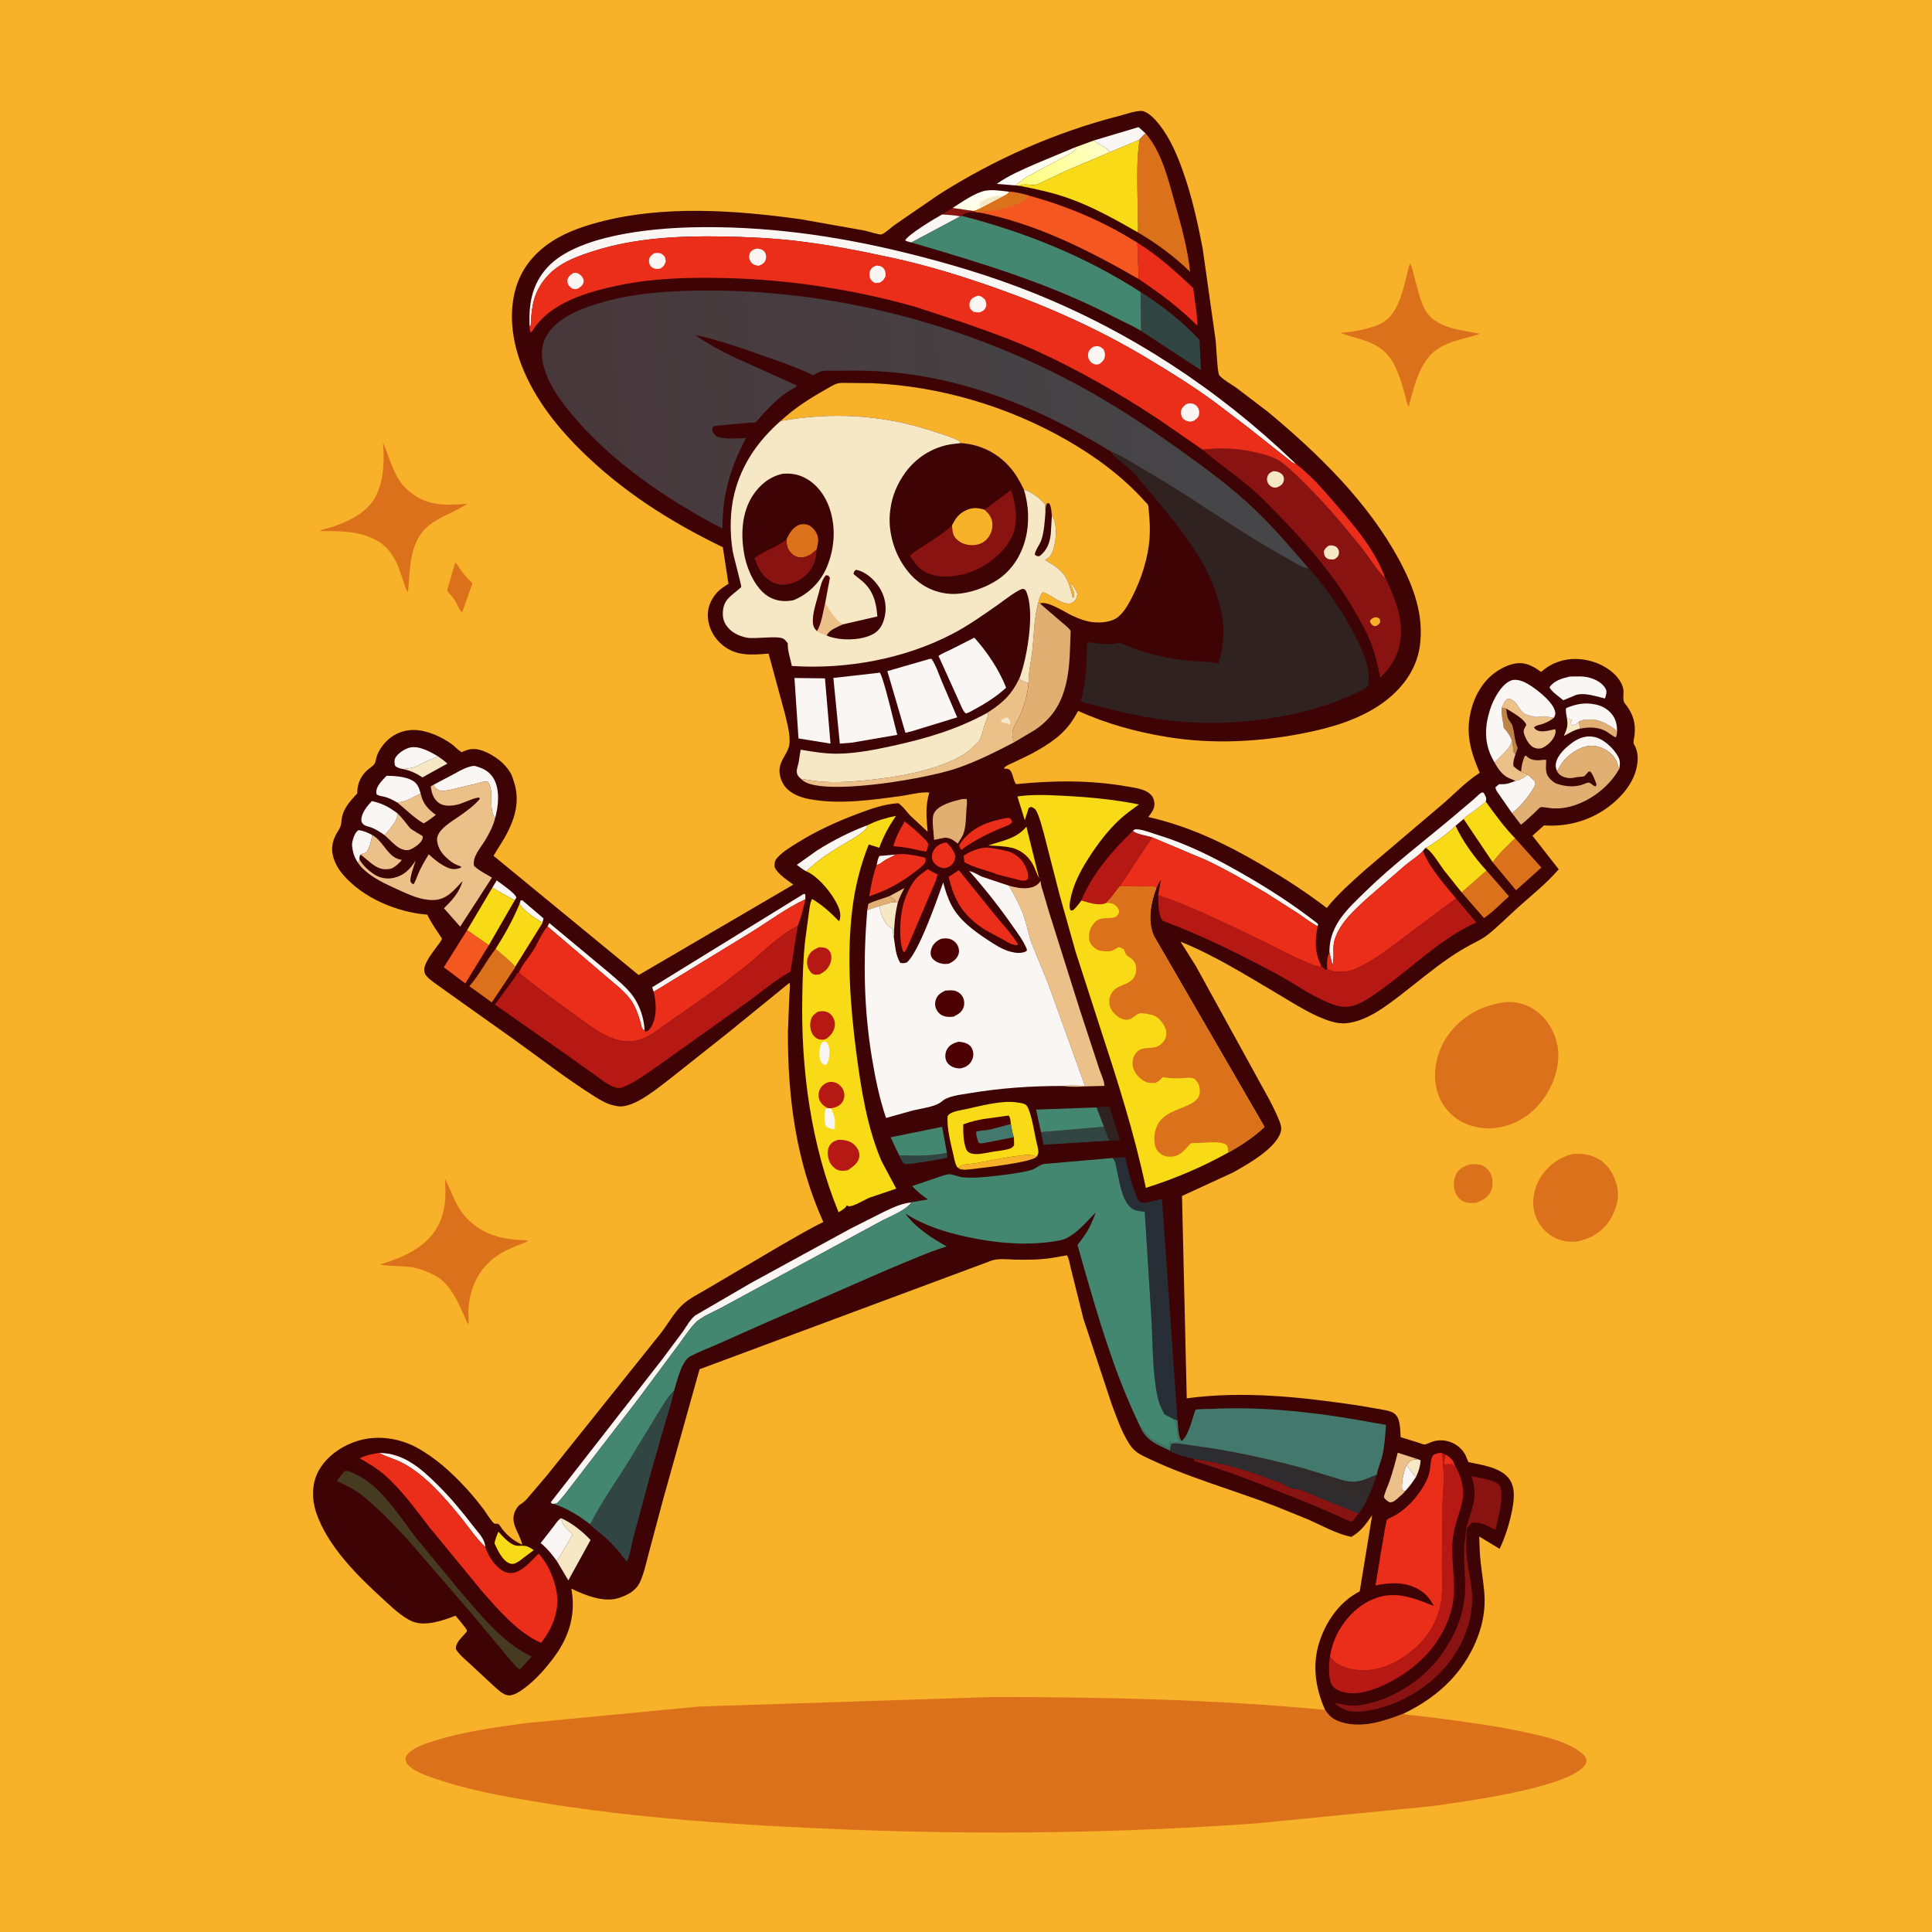 <svg version="1.1" xmlns="http://www.w3.org/2000/svg" style="display: block;" viewBox="0 0 2048 2048" width="1024" height="1024">
<defs>
	<linearGradient id="Gradient1" gradientUnits="userSpaceOnUse" x1="1038.41" y1="219.532" x2="1036.77" y2="204.088">
		<stop class="stop0" offset="0" stop-opacity="1" stop-color="rgb(255,254,227)"/>
		<stop class="stop1" offset="1" stop-opacity="1" stop-color="rgb(255,255,249)"/>
	</linearGradient>
	<linearGradient id="Gradient2" gradientUnits="userSpaceOnUse" x1="1134.62" y1="179.983" x2="1064.38" y2="172.017">
		<stop class="stop0" offset="0" stop-opacity="1" stop-color="rgb(255,255,232)"/>
		<stop class="stop1" offset="1" stop-opacity="1" stop-color="rgb(255,255,255)"/>
	</linearGradient>
	<linearGradient id="Gradient3" gradientUnits="userSpaceOnUse" x1="1090.27" y1="200.12" x2="1164.67" y2="151.866">
		<stop class="stop0" offset="0" stop-opacity="1" stop-color="rgb(255,255,126)"/>
		<stop class="stop1" offset="1" stop-opacity="1" stop-color="rgb(255,255,199)"/>
	</linearGradient>
	<linearGradient id="Gradient4" gradientUnits="userSpaceOnUse" x1="1358.72" y1="1526.13" x2="1338.13" y2="1576.35">
		<stop class="stop0" offset="0" stop-opacity="1" stop-color="rgb(53,40,39)"/>
		<stop class="stop1" offset="1" stop-opacity="1" stop-color="rgb(43,46,50)"/>
	</linearGradient>
	<linearGradient id="Gradient5" gradientUnits="userSpaceOnUse" x1="585.966" y1="495.032" x2="1366.76" y2="426.19">
		<stop class="stop0" offset="0" stop-opacity="1" stop-color="rgb(71,55,59)"/>
		<stop class="stop1" offset="1" stop-opacity="1" stop-color="rgb(70,71,73)"/>
	</linearGradient>
</defs>
<path transform="translate(0,0)" fill="rgb(248,178,42)" d="M -0 -0 L 2048 0 L 2048 2048 L -0 2048 L -0 -0 z"/>
<path transform="translate(0,0)" fill="rgb(220,113,27)" d="M 482.436 596.5 C 484.389 597.146 485.709 600.269 486.831 602 C 490.913 608.299 495.422 612.997 500.91 618.117 L 490.5 647.621 L 489.641 649.298 C 486.684 646.451 484.714 640.48 482.401 636.787 C 479.99 632.938 476.866 629.553 473.848 626.175 L 482.436 596.5 z"/>
<path transform="translate(0,0)" fill="rgb(220,113,27)" d="M 1558.48 1234.23 C 1563.04 1233.96 1567.91 1233.79 1572.11 1235.9 C 1576.57 1238.13 1579.54 1241.96 1581.09 1246.66 C 1582.65 1251.41 1582.61 1258.78 1580.25 1263.26 C 1576.85 1269.74 1571.13 1272.7 1564.52 1275.02 C 1560.63 1275.29 1555.89 1275.51 1552.25 1274 C 1547.99 1272.22 1544.3 1268.55 1542.71 1264.18 C 1540.54 1258.22 1540.46 1250.97 1543.3 1245.21 C 1546.49 1238.75 1551.95 1236.16 1558.48 1234.23 z"/>
<path transform="translate(0,0)" fill="rgb(220,113,27)" d="M 1494.31 279.5 C 1496.75 281.187 1498.59 291.254 1499.53 294.6 C 1502.81 306.281 1505.9 321.895 1512.88 331.82 C 1524.24 347.966 1550.49 350.206 1568.4 353.696 C 1564.34 355.888 1558.95 356.764 1554.5 357.996 C 1545.15 360.58 1535.51 363.212 1527 367.99 C 1506.18 379.684 1500 406.069 1494.21 427.5 L 1493.6 430.346 L 1492.5 430.779 C 1488.99 417.681 1485.66 403.303 1480.07 391 C 1476.3 382.709 1471.43 375.341 1464.08 369.786 C 1452.02 360.669 1434.93 358.156 1420.96 352.897 C 1429.79 352.081 1438.87 351.025 1447.43 348.631 C 1457.64 345.777 1467.24 343.436 1474.17 334.722 L 1475.12 333.5 C 1486.11 319.701 1489.64 296.177 1494.31 279.5 z"/>
<path transform="translate(0,0)" fill="rgb(220,113,27)" d="M 405.957 469.034 C 414.1 487.337 417.454 508.039 434.27 521.237 L 435.5 522.183 C 453.81 536.659 473.337 535.799 495.378 533.989 C 482.459 542.821 466.87 547.062 454.5 557.153 C 433.536 574.254 434.828 603.304 432.5 627.76 L 430.5 624.703 L 422.131 600.438 C 416.46 586.799 407.861 576.006 393.913 570.249 L 392.347 569.616 C 374.906 562.463 357.105 563.003 338.628 562.944 C 343.106 560.669 348.498 559.776 353.29 558.195 C 367.618 553.469 383.431 545.764 393.121 533.885 C 406.848 517.059 407.887 489.581 405.957 469.034 z"/>
<path transform="translate(0,0)" fill="rgb(220,113,27)" d="M 471.91 1249.85 C 478.97 1263.67 483.097 1278.84 493.931 1290.47 C 512.39 1310.3 534.094 1313.95 559.963 1314.99 C 556.713 1317.74 551.108 1319.11 547.133 1320.76 C 537.023 1324.96 526.64 1330.13 518.669 1337.74 C 504.206 1351.55 497.438 1369.71 496.463 1389.44 C 496.317 1392.39 497.547 1401.91 496.06 1403.81 L 494.946 1401.5 C 487.223 1384.45 478.982 1361.72 461.461 1352.26 L 460.313 1351.67 C 452.237 1347.37 443.637 1344.21 434.5 1343.06 C 423.98 1341.73 413.096 1342.4 402.698 1340.46 C 417.894 1335.67 432.309 1330.53 445.296 1321 C 459.941 1310.26 468.124 1296.36 471.153 1278.5 C 472.736 1269.16 472.006 1259.3 471.91 1249.85 z"/>
<path transform="translate(0,0)" fill="rgb(220,113,27)" d="M 1667.79 1223.18 C 1677.45 1222.76 1684.76 1223.52 1693.5 1228.05 C 1703.09 1233.02 1709.7 1242.96 1712.87 1253.04 L 1713.31 1254.5 C 1715.62 1261.84 1715.75 1269.92 1713.54 1277.33 L 1713.01 1279 C 1711.65 1283.4 1710.02 1287.53 1707.64 1291.5 C 1699.39 1305.3 1687.98 1312.27 1672.69 1315.91 C 1663.19 1317.1 1654.38 1315.71 1646 1310.9 C 1636.67 1305.55 1629.2 1296.05 1626.64 1285.57 C 1623.51 1272.74 1625.95 1259.36 1632.99 1248.18 C 1641.26 1235.05 1652.74 1226.71 1667.79 1223.18 z"/>
<path transform="translate(0,0)" fill="rgb(220,113,27)" d="M 1595.54 1062.36 C 1601.9 1061.75 1608.54 1062.46 1614.63 1064.43 C 1628.23 1068.84 1639.38 1079.62 1645.6 1092.33 L 1646.3 1093.79 C 1649.33 1100.06 1651.14 1106.72 1651.7 1113.67 C 1653.34 1134.3 1644.62 1156.02 1631 1171.25 C 1616.74 1187.2 1599.89 1195.03 1578.7 1196.28 C 1565.92 1195.92 1553.42 1192.86 1543 1185.05 C 1531.01 1176.05 1523.5 1162.83 1521.64 1148 C 1519.35 1129.71 1525.34 1109.46 1536.68 1094.96 C 1551.43 1076.07 1571.97 1065.31 1595.54 1062.36 z"/>
<path transform="translate(0,0)" fill="rgb(220,113,27)" d="M 1487.86 1816.46 C 1491.05 1818.18 1495.3 1818.01 1498.89 1818.34 L 1517.48 1820.49 C 1551.71 1824.98 1586.27 1829.41 1620 1836.92 C 1636.06 1840.49 1654.62 1844.62 1668.89 1853.05 C 1673.4 1855.71 1680.54 1859.94 1681.64 1865.54 C 1682.08 1867.78 1681.1 1869.79 1679.74 1871.55 C 1661.04 1895.83 1547.94 1910.34 1516.72 1914.72 L 1332.18 1932.82 C 1188.04 1943.15 1044.78 1945.15 900.387 1939.48 C 788.005 1935.07 675.02 1927.94 563.99 1909.26 C 530.455 1903.61 496.581 1897.28 464.281 1886.45 C 454.417 1883.15 442.876 1879.54 434.727 1872.95 C 431.301 1870.18 430.352 1868.23 429.784 1864 C 430.668 1861.15 432.021 1859.21 434.305 1857.31 C 442.006 1850.91 452.56 1847.74 462 1844.84 C 492.983 1835.32 525.335 1830.96 557.353 1826.57 L 740.5 1809.01 L 1052.93 1798.88 C 1170.06 1798.98 1287.99 1801.41 1404.66 1812.55 C 1409.24 1819.07 1412.66 1822.54 1420.5 1825.08 L 1422 1825.58 C 1444 1832.44 1467.48 1824.39 1487.86 1816.46 z"/>
<path transform="translate(0,0)" fill="rgb(62,3,5)" d="M 1404.66 1812.55 C 1393.67 1788.09 1390.47 1761.87 1400.04 1736.37 C 1407.88 1715.49 1421.3 1697.35 1441.37 1686.87 L 1454.56 1606.14 C 1447.89 1615.64 1442.81 1623.3 1432.42 1629.19 C 1416.4 1625.76 1401.9 1617.47 1387.01 1610.83 L 1351.64 1596.49 C 1305.25 1578.53 1256.22 1565.45 1211.63 1543.25 C 1205.29 1540.1 1201.25 1536.89 1197.3 1530.85 C 1189.04 1518.23 1183.91 1502.98 1178.58 1488.95 L 1148.49 1398 L 1135.08 1344.4 C 1134.21 1341.01 1133.13 1333.22 1130.89 1330.7 C 1122.19 1332.21 1113.31 1334.09 1104.5 1334.72 C 1095.01 1335.41 1085.32 1335.44 1075.82 1335.25 C 1067.31 1335.08 1056.97 1333.45 1049.08 1337.03 L 741.562 1451.45 L 702.766 1590.05 L 687.963 1645.5 C 685.187 1655.84 682.884 1667.14 678.5 1676.93 C 676.088 1682.31 671.8 1686.31 666.766 1689.27 C 663.913 1690.94 661.094 1692.1 658 1693.21 L 656.652 1693.72 C 640.581 1699.4 619.988 1690.95 605.631 1684 L 605.925 1685.66 C 610.291 1711.21 603.4 1734.48 588.399 1755.16 C 579.07 1768.03 568.039 1780.64 555.186 1790.07 C 551.102 1793.07 546.129 1796.42 541 1797.09 C 534.682 1797.92 529.157 1792.15 524.661 1788.36 L 497.698 1763.32 C 492.712 1758.58 486.655 1754.01 483.186 1748 C 483.225 1741.27 488.032 1737.33 492.238 1732.56 C 492.845 1731.88 495.053 1729.56 495.022 1728.69 C 494.953 1726.68 484.728 1715 482.87 1712.67 C 469.382 1717.93 449.858 1724.85 435.893 1718.26 C 425.377 1713.3 415.698 1703.9 407.128 1696.1 C 379.439 1670.92 347.106 1639.2 335.049 1603 C 330.534 1589.44 330.421 1573.18 337.114 1560.3 C 345.72 1543.75 362.567 1532.29 380.121 1527.12 C 400.462 1521.12 423.334 1524.47 441.813 1534.5 C 461.164 1545.01 478.749 1560.88 493.586 1576.99 C 500.623 1584.63 507.186 1592.6 513.384 1600.93 C 515.371 1603.6 521.347 1613.58 524.014 1614.97 C 524.827 1615.39 527.729 1615.04 528.438 1615.56 C 529.646 1616.44 531.461 1619.62 532.479 1620.92 C 538.502 1628.62 544.835 1633.39 553.645 1637.54 C 550.787 1624.01 538.169 1613.01 547.92 1598.5 C 549.416 1596.27 550.967 1595.06 553.192 1593.63 C 557.034 1591.15 560.058 1587.09 563.043 1583.64 L 579.509 1564.37 L 699.987 1413.86 C 707.632 1404.25 714.004 1392.08 722.8 1383.68 C 731.075 1375.78 742.589 1370.66 752.311 1364.64 L 828 1320.05 C 842.815 1311.64 857.408 1302.79 872.776 1295.41 C 843.894 1231.35 834.929 1163.57 835.242 1093.8 L 836.773 1054.65 C 836.915 1051.13 837.966 1044.89 836.899 1041.8 L 772.935 1093.83 L 710.668 1143.21 C 697.435 1153.18 673.291 1173.96 656.165 1172.84 L 652.5 1172.21 L 651.131 1171.95 C 644.015 1170.5 637.155 1166.62 631.048 1162.79 C 600.069 1143.37 571.024 1120.52 541.254 1099.32 L 490.126 1063.02 L 462.611 1043.37 C 458.774 1040.5 453.448 1037 450.924 1032.9 C 449.564 1030.68 449.386 1027.39 450.114 1024.89 C 452.252 1017.53 458.101 1010.28 462.536 1004.13 C 464.581 1001.29 467.402 998.29 468.522 994.979 C 463.18 986.623 457.162 978.575 452.954 969.575 C 420.831 967.08 384.414 951.803 363.276 926.761 C 356.563 918.809 351.23 908.122 352.201 897.469 C 352.819 890.69 355.602 885.177 359.183 879.536 C 362.484 874.335 361.51 870.558 362.82 865 C 364.718 856.945 371.009 849.304 376.508 843.396 C 377.551 842.276 378.762 841.651 378.75 840.116 C 378.684 831.634 381.931 823.929 387.789 817.804 C 390.204 815.279 395.4 812.306 397.01 809.593 C 398.491 807.096 398.857 802.421 400.178 799.51 C 407.178 784.081 421.416 773.69 438.594 773.789 C 452.267 773.867 467.747 780.799 478.781 788.768 C 481.911 791.029 484.643 794.282 487.821 796.331 C 489.758 797.58 489.022 797.547 490.583 796.817 C 497.825 793.433 503.964 793.018 511.65 795.816 C 524.055 800.334 537.809 810.572 542.902 823 L 545.162 830 L 545.668 831.69 C 551.384 851.81 544.556 871.173 534.598 888.551 L 523.131 907.166 L 677.026 1033.62 L 840.961 937.708 C 834.156 932.549 825.217 927.162 821.188 919.5 C 821.035 914.731 820.838 912.605 824.278 908.883 C 830.222 902.45 838.432 897.648 845.797 893.063 C 865.419 880.849 886.257 871.335 907.836 863.154 C 922.266 857.684 936.733 852.378 952.251 851.411 C 957.982 855.358 960.433 860.054 965.2 864.777 L 983.309 881.681 C 982.034 866.775 980.781 854.693 985.087 840.097 C 975.854 839.243 964.2 842.602 954.904 843.852 C 924.529 847.936 890.28 852.881 859.888 847.398 L 858.005 847.085 C 848.42 845.43 837.356 841.072 831.546 832.949 C 827.573 827.392 825.283 819.475 826.701 812.717 C 828.456 804.353 835.606 797.261 836.733 789.373 C 838.127 779.614 834.267 766.011 832.027 756.456 L 814.731 692.846 C 797.026 694.304 780.455 695.89 765.771 683.693 C 757.013 676.418 751.429 666.411 750.424 655.021 C 749.541 645.026 753.219 635.757 759.843 628.369 C 763.373 624.432 767.755 621.653 772.204 618.881 L 766.235 580.097 C 710.172 553.021 658.404 520.035 614.189 475.863 C 587.332 449.033 563.53 417.92 550.861 381.719 C 544.028 362.194 540.879 340.596 543.698 320 C 547.1 295.134 558.523 275.822 578.461 260.529 C 594.634 248.124 614.837 240.819 634.361 235.613 C 703.097 217.287 778.88 222.734 848.696 232.384 L 916.413 244.4 C 919.314 244.995 932.406 249.124 934.354 248.503 C 938.186 247.282 944.622 241.086 948.238 238.528 L 995.363 206.136 C 1053.81 168.944 1118.9 140.191 1186 122.982 C 1191.81 121.491 1206.15 116.409 1211.72 117.861 C 1218.64 119.664 1225.67 127.787 1229.91 133.356 C 1240.56 147.387 1247.6 163.754 1253.52 180.235 C 1263.23 207.279 1269.61 235.794 1274.96 264 L 1288.75 361.583 C 1289.3 367.417 1290.58 395.499 1292.4 397.715 C 1296.24 402.402 1305.6 407.504 1310.76 411.222 L 1343.91 436.458 C 1397.41 480.936 1450.26 532.266 1483.44 594.078 C 1498.7 622.525 1509.82 652.797 1504.96 685.629 C 1501.27 710.58 1485.79 730.648 1465.72 745.129 C 1441.36 762.708 1410.88 771.531 1381.74 777.274 C 1334.54 786.578 1284.81 789.089 1237.18 781.228 C 1204.57 775.846 1173.01 767.351 1142.91 753.576 C 1137.52 763.343 1132.47 770.938 1124.17 778.5 C 1117.41 784.671 1109.56 789.788 1101.68 794.426 C 1092.89 799.602 1083.62 803.933 1074.39 808.248 C 1071.41 809.641 1065.61 811.696 1064.07 814.728 C 1066.41 814.981 1069.14 814.601 1070.68 816.457 C 1074.13 820.593 1073.8 827.028 1077.11 831.251 C 1116.48 827.215 1155.39 826.84 1194.5 833.63 C 1202.34 834.992 1212.7 836.095 1218.9 841.43 C 1221.31 843.513 1222.47 845.442 1223.2 848.5 L 1223.46 849.57 C 1224.47 854.234 1222.85 858.137 1220.27 861.966 L 1217.22 866.098 C 1260.57 875.689 1300.24 894.899 1338.32 917.291 C 1362.08 931.26 1384.55 945.678 1406.43 962.505 C 1418.48 947.348 1433.34 934.445 1447.73 921.582 L 1527.78 853.622 C 1541.03 842.493 1554.05 828.296 1568.6 819.196 C 1560.51 800.465 1554.63 782.749 1557.61 761.995 C 1560.28 743.415 1568.97 724.719 1584.4 713.292 C 1592.58 707.23 1604.46 701.56 1615 703.264 C 1621.95 704.389 1627.99 708.113 1633.55 712.238 C 1640.23 706.811 1645.61 703.341 1654 700.879 L 1655.62 700.391 C 1670.07 696.292 1687.69 699.226 1700.63 706.654 C 1709.37 711.67 1718.18 719.602 1720.63 729.791 C 1721.72 734.3 1719.55 742.078 1722.26 745.389 C 1730.78 755.818 1734.17 765.946 1732.66 779.43 C 1732.42 781.546 1730.98 787.114 1731.94 788.679 C 1736.84 796.692 1736.77 805.572 1734.71 814.5 C 1730.12 834.437 1712.81 851.431 1695.81 861.446 C 1678.18 871.835 1657.06 876.492 1636.76 874.939 L 1624.46 885.907 L 1652.3 921.495 C 1639.41 936.419 1623.65 948.943 1609 962.092 C 1598.3 971.702 1587.82 982.432 1576.51 991.28 C 1571.11 995.503 1564.69 998.38 1558.69 1001.62 C 1550.94 1005.81 1543.46 1010.4 1536.19 1015.38 C 1518.89 1027.23 1502.72 1040.88 1486.11 1053.68 C 1469.16 1066.74 1448.61 1082.78 1426.5 1084.72 C 1417.03 1085.55 1406.12 1081.5 1397.59 1077.68 C 1382.16 1070.79 1367.43 1061.27 1352.87 1052.66 C 1320.23 1033.36 1286.58 1012.35 1251.4 998.217 L 1267.65 1024.04 L 1328.79 1135.2 C 1337.29 1151.28 1347.37 1167.45 1354.47 1184.13 C 1356.38 1188.63 1359.03 1194.06 1357.85 1199.01 C 1353.58 1217.06 1321.86 1234.56 1307 1242.91 L 1252.98 1267.76 L 1258 1482.28 C 1318.47 1474.14 1379.7 1480.96 1439.74 1489.84 L 1466.23 1494.41 C 1470.05 1495.21 1474.53 1495.89 1477.76 1498.19 C 1482.78 1501.75 1483.54 1508.14 1484.19 1513.8 L 1484.76 1523.48 L 1503.72 1529.32 C 1504.94 1529.68 1508.9 1531.35 1510.03 1531.22 C 1513.22 1530.84 1517.22 1528.35 1520.56 1527.58 C 1533.76 1524.54 1547.19 1530.72 1553.45 1542.45 L 1556.61 1549.94 C 1570.65 1552.85 1591.42 1555.52 1600.19 1568.21 C 1607.38 1578.62 1604.46 1594.07 1601.89 1605.7 C 1599.07 1618.44 1595.16 1630.03 1589.67 1641.85 L 1568.04 1628.74 C 1568.33 1637.69 1568.55 1646.71 1569.5 1655.62 C 1570.91 1668.86 1573.49 1682.06 1573.75 1695.41 C 1574.36 1726.36 1558.94 1758.6 1538 1780.83 C 1523.9 1795.8 1506.42 1807.7 1487.86 1816.46 C 1467.48 1824.39 1444 1832.44 1422 1825.58 L 1420.5 1825.08 C 1412.66 1822.54 1409.24 1819.07 1404.66 1812.55 z"/>
<path transform="translate(0,0)" fill="rgb(250,246,243)" d="M 929.311 916.829 C 930.008 913.696 930.441 909.981 932.304 907.341 L 949.157 905.875 C 945.779 908.298 942.025 909.53 938.5 911.619 C 935.408 913.452 932.924 916.316 929.311 916.829 z"/>
<path transform="translate(0,0)" fill="rgb(235,193,137)" d="M 943.141 949.765 L 958.744 941.357 C 956.019 946.442 953.487 951.248 951.729 956.767 L 945.221 956.608 L 948.942 955.5 L 949.034 954 C 947.167 952.991 945.664 952.207 944.099 950.743 L 943.141 949.765 z"/>
<path transform="translate(0,0)" fill="rgb(246,232,197)" d="M 1661.01 761.407 L 1665.93 763.005 C 1665.93 765.434 1664.23 765.098 1664.79 768.165 C 1667.37 769.316 1668.87 768.246 1671.5 767.49 L 1673.91 764.877 L 1674.71 772.475 C 1668.72 773.768 1663 777.284 1657.69 780.209 C 1660.54 773.643 1662.25 770.159 1661.22 762.803 L 1661.01 761.407 z"/>
<path transform="translate(0,0)" fill="rgb(137,19,17)" d="M 998.681 227.33 L 1009.81 220.44 L 1032.19 223.676 L 1036.06 225.106 C 1030.05 224.77 1025.97 224.431 1020.57 227.679 L 1020.18 228.979 L 1017.99 229.333 C 1011.64 228.052 1005.14 227.787 998.681 227.33 z"/>
<path transform="translate(0,0)" fill="rgb(250,246,243)" d="M 550.756 958.104 L 551.833 954.5 L 553.668 954.342 L 576.262 973.595 L 575.185 978.165 C 568.014 974.071 554.915 965.277 550.756 958.104 z"/>
<path transform="translate(0,0)" fill="rgb(246,232,197)" d="M 1490.92 1552.86 L 1491.08 1552.8 L 1493.46 1550 C 1496.17 1547.28 1499.48 1546.85 1503.14 1546.87 L 1505.98 1548 C 1505.45 1554.37 1503.86 1559.95 1501.01 1565.67 C 1497.07 1561.73 1494.35 1557.2 1490.92 1552.86 z"/>
<path transform="translate(0,0)" fill="rgb(224,175,113)" d="M 943.141 949.765 L 944.099 950.743 C 945.664 952.207 947.167 952.991 949.034 954 L 948.942 955.5 L 945.221 956.608 L 932.371 960.32 L 919.298 964.833 L 920.5 958.105 C 927.252 954.619 935.95 952.702 943.141 949.765 z"/>
<path transform="translate(0,0)" fill="rgb(250,246,243)" d="M 521.851 941.041 L 526.517 933.249 C 530.634 936.411 546.671 947.151 547.373 951.5 L 545.579 954.451 L 521.851 941.041 z"/>
<path transform="translate(0,0)" fill="rgb(250,246,243)" d="M 1490.92 1552.86 C 1494.35 1557.2 1497.07 1561.73 1501.01 1565.67 C 1497.42 1571.14 1493.91 1576.1 1489.36 1580.82 L 1486.53 1579.78 C 1484.82 1573.98 1488.18 1558.28 1490.92 1552.86 z"/>
<path transform="translate(0,0)" fill="rgb(190,132,68)" d="M 1591.97 750.075 L 1596.69 751.159 C 1597.12 754.992 1597.35 759.401 1599.28 762.839 C 1600.43 764.882 1602.33 766.78 1603.15 768.932 C 1605.67 777.226 1605.16 784.552 1608.86 793 L 1606.44 799.767 L 1604.5 797.094 L 1603.88 791.689 L 1602.72 785.074 C 1600.65 779.379 1598.08 776.03 1594.1 771.596 C 1593.22 763.856 1591.25 758.161 1591.97 750.075 z"/>
<path transform="translate(0,0)" fill="rgb(224,175,113)" d="M 1673.91 764.877 C 1678.34 762.052 1687.71 762.243 1692.77 763.404 C 1700.1 765.085 1708.54 770.331 1714.21 775.123 C 1714.03 777.493 1713.97 779.528 1712.87 781.695 C 1709.43 780.31 1706.63 777.802 1703.51 775.836 C 1694.96 770.454 1684.23 770.449 1674.71 772.475 L 1673.91 764.877 z"/>
<path transform="translate(0,0)" fill="rgb(246,232,197)" d="M 945.221 956.608 L 951.729 956.767 C 948.666 969.159 947.828 980.864 947.503 993.578 C 946.634 990.563 946.677 987.503 946.512 984.381 C 945.418 983.976 944.449 983.619 943.5 982.919 C 936.491 977.758 933.321 968.607 932.371 960.32 L 945.221 956.608 z"/>
<path transform="translate(0,0)" fill="rgb(49,70,67)" d="M 1003.77 1222 L 1004.31 1227 C 1002.67 1228.25 963.564 1234.46 960 1234 C 957.377 1233.65 956.35 1231.15 955.116 1229 L 952.998 1224.65 C 968.712 1225.38 988.454 1225.61 1003.77 1222 z"/>
<path transform="translate(0,0)" fill="rgb(246,232,197)" d="M 464.185 801.73 C 467.723 804.159 471.105 806.501 474.269 809.423 L 447.818 824.057 C 441.264 819.719 435.51 817.101 427.766 815.282 L 432.783 814.435 C 441.723 813.557 445.629 809.919 453.451 806.3 C 457.163 804.582 460.638 803.977 464.185 801.73 z"/>
<path transform="translate(0,0)" fill="rgb(76,0,2)" d="M 576.262 973.595 C 577.663 974.566 581.775 976.928 582.331 978.474 L 580.389 982.079 C 574.233 989.025 570.236 999.492 565.244 1007.49 C 560.609 1014.91 553.309 1022.99 549.936 1030.94 L 548.025 1032.03 L 545.798 1032.57 C 544.99 1034.06 544.232 1035.29 543.153 1036.61 L 540.984 1039.48 C 538.641 1043 536.452 1046.49 533.75 1049.75 L 533.096 1049.1 L 546.602 1028.15 L 545.957 1025.72 L 546.084 1024.82 L 575.185 978.165 L 576.262 973.595 z"/>
<path transform="translate(0,0)" fill="rgb(48,34,32)" d="M 1162.38 1173.89 C 1166.54 1173.67 1172.49 1172.53 1176.41 1173.67 L 1187.32 1208.97 L 1175.85 1209.13 L 1170.23 1194.37 L 1162.38 1173.89 z"/>
<path transform="translate(0,0)" fill="rgb(250,246,243)" d="M 379.658 914.881 C 376.79 910.47 374.744 906.38 373.861 901.153 L 373.608 899.5 C 373.187 896.91 372.95 894.891 373.543 892.283 C 374.502 888.062 376.216 882.49 380 880.008 C 385.701 880.676 389.546 882.499 394.546 885.139 C 393.739 891.423 391.789 898.069 388.465 903.5 C 386.423 904.521 384.54 904.852 382.51 905.647 L 381.878 906.104 C 381.216 907.949 380.783 909.097 381.068 911.062 L 379.658 914.881 z"/>
<path transform="translate(0,0)" fill="rgb(250,246,243)" d="M 998.681 227.33 C 1005.14 227.787 1011.64 228.052 1017.99 229.333 L 966.09 257.045 C 963.755 256.478 961.693 255.96 959.5 254.946 C 961.783 249.022 991.787 231.048 998.681 227.33 z"/>
<path transform="translate(0,0)" fill="rgb(248,178,42)" d="M 1015.9 1238.07 C 1016.59 1237.27 1016.59 1237.18 1017.62 1236.51 C 1022.18 1233.55 1029.32 1233.97 1034.55 1233.03 C 1049.52 1230.34 1064.14 1227.08 1079.28 1225.26 C 1083.35 1224.78 1088.9 1223.63 1092.91 1224.47 L 1099.05 1226.06 C 1094.25 1232.05 1043.35 1237.78 1032.5 1239.01 C 1028.4 1239.48 1020.47 1240.92 1016.71 1238.8 L 1015.9 1238.07 z"/>
<path transform="translate(0,0)" fill="rgb(234,46,26)" d="M 1000.17 893.5 L 1003.5 893.087 C 1007.83 897.385 1011.01 901.591 1012.77 907.5 C 1012.53 910.132 1012 912.122 1010.64 914.425 C 1008.45 918.132 1005.46 919.207 1001.5 920.362 C 999.736 920.29 998.35 920.093 996.663 919.498 C 993.64 918.432 989.712 915.046 988.542 912.014 C 987.32 908.848 988.011 904.819 989.474 901.853 C 991.662 897.421 995.681 895.05 1000.17 893.5 z"/>
<path transform="translate(0,0)" fill="rgb(235,193,137)" d="M 445.918 841.094 L 446.179 842.238 C 448.671 852.635 453.806 857.649 461.994 863.826 C 457.811 866.993 453.729 870.302 449.109 872.814 C 438.591 866.932 430.259 857.8 420.707 850.465 C 429.45 850.671 438.077 844.823 445.918 841.094 z"/>
<path transform="translate(0,0)" fill="rgb(248,219,22)" d="M 1071.77 898.567 C 1063.71 896.803 1055.68 896.584 1047.46 896.268 C 1062.83 890.946 1077.02 889.425 1088.18 876.21 L 1088.37 877.58 L 1101.58 931.184 C 1098.51 926.148 1097.21 920.467 1094.2 915.449 C 1088.91 906.597 1081.76 901.111 1071.77 898.567 z"/>
<path transform="translate(0,0)" fill="rgb(234,46,26)" d="M 1066.47 867.191 L 1070 867.029 C 1072.12 868.471 1072.01 869.024 1072.83 871.5 C 1070.84 874.704 1067.14 875.306 1063.7 876.732 C 1048.41 883.058 1035.26 889.599 1021.56 898.929 L 1019.5 901.041 C 1017.68 899.411 1017.36 898.342 1016.77 896 L 1017.95 894 C 1030.01 876.861 1046.78 871.012 1066.47 867.191 z"/>
<path transform="translate(0,0)" fill="rgb(235,193,137)" d="M 1602.72 785.074 L 1603.88 791.689 L 1604.5 797.094 L 1606.44 799.767 C 1604.97 804.019 1603.8 807.42 1604.28 811.995 C 1606.81 814.653 1609.16 816.258 1612.42 817.944 C 1614.93 818.917 1617.3 819.748 1619.6 821.184 C 1615.36 824.621 1611.74 826.867 1606.32 827.797 C 1603.61 826.331 1600.65 825.529 1598 824.071 C 1591.76 820.637 1587.75 814.462 1584.36 808.418 C 1590.38 800.68 1600.55 794.962 1602.72 785.074 z"/>
<path transform="translate(0,0)" fill="url(#Gradient1)" d="M 1009.81 220.44 C 1019.02 214.484 1033.78 204.197 1044.5 202.165 C 1052.32 200.683 1061.9 202.423 1069.74 203.194 C 1068.68 205.615 1066.35 206.788 1063.97 207.921 L 1038.7 221.205 C 1036.44 222.328 1034.72 223.303 1032.19 223.676 L 1009.81 220.44 z"/>
<path transform="translate(0,0)" fill="rgb(246,232,197)" d="M 1038.7 221.205 C 1038.9 219.704 1038.89 218.626 1038.71 217.089 C 1038.45 214.825 1038.18 216.028 1039.5 213.887 C 1048.6 209.131 1053.78 206.56 1063.97 207.921 L 1038.7 221.205 z"/>
<path transform="translate(0,0)" fill="url(#Gradient2)" d="M 1076.3 196.535 L 1056.58 194.943 C 1068.9 186.11 1083.92 179.753 1097.76 173.664 L 1139.28 156.332 L 1140.61 157.757 C 1138.69 161.091 1134.18 162.797 1130.92 164.734 L 1089.34 186.967 C 1084.82 189.542 1080.55 193.435 1076.3 196.535 z"/>
<path transform="translate(0,0)" fill="rgb(248,219,22)" d="M 528.285 1623.67 C 533.055 1628.64 539.773 1636.78 546.798 1638.3 C 550.302 1639.06 554.061 1638.12 557.534 1638.86 C 560.322 1639.46 563.46 1641.66 565.897 1643.12 L 554.504 1651.7 C 552.181 1653.57 549.845 1655.33 547.19 1656.72 C 544.942 1657.89 542.933 1658.21 540.53 1657.37 C 532.579 1654.59 527.622 1643.35 524.261 1636.19 C 524.651 1632 526.82 1627.6 528.285 1623.67 z"/>
<path transform="translate(0,0)" fill="rgb(234,46,26)" d="M 959.009 870.738 C 965.755 876.063 972.272 881.565 978.353 887.643 C 980.573 889.862 983.209 891.855 984.003 895 C 983.492 897.816 983.249 900.437 981.5 902.8 L 974.696 901.49 C 965.639 899.13 956.26 897.74 946.944 897.015 C 949.555 887.514 953.989 879.158 959.009 870.738 z"/>
<path transform="translate(0,0)" fill="rgb(250,246,243)" d="M 1650.24 816.848 C 1649.26 814.124 1648.78 811.934 1649.33 809.068 C 1651.06 800.028 1660.07 791.933 1667.28 786.83 C 1674.23 781.914 1682.01 779.374 1690.5 781.302 C 1699.37 783.314 1708.25 791.423 1713.29 798.766 C 1717.35 804.667 1717.73 807.936 1716.56 814.868 L 1715.91 813.738 C 1715.12 812.196 1714.96 811.357 1714.57 809.759 C 1713.14 803.924 1707.97 798.428 1702.93 795.376 C 1696.08 791.228 1688.11 789.2 1680.25 791.5 C 1669.36 794.688 1658.57 803.099 1653.16 813 C 1652.31 814.55 1651.78 815.884 1650.24 816.848 z"/>
<path transform="translate(0,0)" fill="rgb(250,246,243)" d="M 401.807 1540.19 C 427.634 1540.08 446.529 1556.77 463.927 1574.05 C 477.851 1587.87 489.931 1602.46 501.835 1618.02 C 506.991 1624.76 513.825 1631 514.464 1639.84 C 505.23 1631.48 497.12 1619.17 489.226 1609.42 C 472.059 1588.22 451.496 1564.15 427.292 1551.11 C 419.484 1546.9 410.94 1544.8 403.174 1540.9 L 401.807 1540.19 z"/>
<path transform="translate(0,0)" fill="rgb(250,246,243)" d="M 582.331 978.474 L 644.888 1030.52 C 653.797 1038.28 664.393 1046.61 671.232 1056.24 C 677.789 1065.48 682.324 1078.42 683.129 1089.82 L 683.134 1092.13 C 679.811 1091.07 679.818 1086.74 678.865 1083.48 C 676.414 1075.12 673.65 1066.79 668.453 1059.66 C 661.318 1049.88 650.291 1041.89 641.222 1033.96 L 580.389 982.079 L 582.331 978.474 z"/>
<path transform="translate(0,0)" fill="rgb(250,246,243)" d="M 427.766 815.282 C 424.088 814.624 421.231 814.266 418.672 811.5 C 418.239 808.889 417.678 806.1 418.945 803.62 C 421.397 798.819 428.509 794.152 433.555 792.68 C 443.531 789.769 455.833 796.726 464.185 801.73 C 460.638 803.977 457.163 804.582 453.451 806.3 C 445.629 809.919 441.723 813.557 432.783 814.435 L 427.766 815.282 z"/>
<path transform="translate(0,0)" fill="rgb(250,246,243)" d="M 919.781 874.633 C 918.785 878.186 917.08 879.938 914.168 882.25 C 907.405 887.617 899.245 891.782 891.846 896.254 C 878.644 904.234 865.694 912.754 854.704 923.678 C 851.13 921.762 847.895 919.186 844.619 916.805 L 865.869 901.68 C 882.4 891.109 901.384 881.568 919.781 874.633 z"/>
<path transform="translate(0,0)" fill="rgb(250,246,243)" d="M 1159.54 148.914 L 1206.88 134.74 L 1214.37 141.411 C 1212.38 143.404 1209.46 145.745 1207.97 148.078 L 1177.87 160.798 L 1175.97 160.307 C 1171.54 155.173 1164.65 153.544 1159.54 148.914 z"/>
<path transform="translate(0,0)" fill="rgb(250,246,243)" d="M 590.339 1654.87 C 585.527 1648.32 580.646 1641.95 574.355 1636.76 L 573.12 1635.75 L 587.621 1617.06 C 589.733 1614.31 591.7 1610.91 594.837 1609.31 L 595.159 1610.91 C 596.456 1616.6 600.021 1619.71 604.041 1623.65 C 604.32 1623.92 606.966 1626.27 607.026 1626.54 C 607.093 1626.83 602.869 1633.83 602.409 1634.62 L 590.339 1654.87 z"/>
<path transform="translate(0,0)" fill="rgb(235,193,137)" d="M 394.546 885.139 C 407.032 891.818 411.081 909.866 425.98 911.5 C 424.059 914.443 417.591 920.211 414 920.919 C 405.357 922.621 400.458 920.312 393.697 915.316 L 384.481 907.66 C 383.206 906.494 383.715 906.911 381.878 906.104 L 382.51 905.647 C 384.54 904.852 386.423 904.521 388.465 903.5 C 391.789 898.069 393.739 891.423 394.546 885.139 z"/>
<path transform="translate(0,0)" fill="rgb(235,193,137)" d="M 1489.36 1580.82 C 1487.77 1583.18 1485.09 1585.16 1482.96 1587.05 C 1479.82 1589.84 1477.3 1592.76 1472.96 1592.5 C 1470.96 1591.2 1468.95 1590.08 1467.59 1588.06 C 1466.57 1586.56 1467.32 1585.47 1467.79 1583.88 C 1469.19 1579.17 1471.42 1574.68 1473.02 1570.03 C 1476.42 1560.15 1479.1 1550.06 1481.63 1539.93 L 1503.14 1546.87 C 1499.48 1546.85 1496.17 1547.28 1493.46 1550 L 1491.08 1552.8 L 1490.92 1552.86 C 1488.18 1558.28 1484.82 1573.98 1486.53 1579.78 L 1489.36 1580.82 z"/>
<path transform="translate(0,0)" fill="rgb(76,0,2)" d="M 1071.77 898.567 C 1081.76 901.111 1088.91 906.597 1094.2 915.449 C 1097.21 920.467 1098.51 926.148 1101.58 931.184 L 1103.22 933.873 C 1099.76 938.462 1096.22 940.421 1090.49 941.24 C 1083.39 942.255 1076.42 940.742 1069.59 938.884 L 1040.68 929.236 C 1043.49 928.504 1046.74 928.095 1049.57 928.939 L 1051 929.403 L 1052 928.5 C 1049.58 928.059 1047.44 926.823 1045.25 925.75 C 1046.84 925.181 1048.42 925.436 1050 926.114 C 1051.75 926.864 1053.16 927.385 1055.03 927.88 L 1055.93 926.646 L 1082 933.248 C 1085.76 933.845 1086.59 934.056 1089.71 931.763 C 1090.3 927.739 1089.6 924.778 1088.1 921 C 1084.53 912.031 1078.97 906.669 1070.19 902.904 L 1072.44 901.467 L 1071.77 898.567 z"/>
<path transform="translate(0,0)" fill="rgb(235,193,137)" d="M 421.442 862.258 C 426.232 866.888 430.04 871.966 434.103 877.208 C 436.216 879.934 447.76 885.628 448.044 886.5 C 448.251 887.134 448.086 887.84 447.988 888.5 C 447.264 893.406 439.353 898.577 435.269 900.366 C 431.677 901.94 428.092 901.114 424.644 899.563 C 419.14 897.088 412.388 889.363 407.703 885.309 C 412.812 878.856 421.436 870.825 421.442 862.258 z"/>
<path transform="translate(0,0)" fill="rgb(250,246,243)" d="M 407.703 885.309 C 403.47 882.329 398.736 879.248 393.924 877.287 C 391.189 876.173 387.576 875.902 385.353 873.948 C 383.782 872.568 383.067 871.296 383.048 869.207 C 382.983 861.874 389.375 854.206 394.189 849.167 C 405.379 851.696 412.311 855.419 421.442 862.258 C 421.436 870.825 412.812 878.856 407.703 885.309 z"/>
<path transform="translate(0,0)" fill="rgb(250,246,243)" d="M 1661.01 761.407 C 1660.59 758.258 1659.34 753.713 1660.14 750.669 C 1670.2 746.322 1680.11 744.358 1691 746.741 L 1692.32 747.007 C 1699.3 748.522 1706.02 752.88 1709.99 758.872 C 1713.33 763.929 1714.06 769.195 1714.21 775.123 C 1708.54 770.331 1700.1 765.085 1692.77 763.404 C 1687.71 762.243 1678.34 762.052 1673.91 764.877 L 1671.5 767.49 C 1668.87 768.246 1667.37 769.316 1664.79 768.165 C 1664.23 765.098 1665.93 765.434 1665.93 763.005 L 1661.01 761.407 z"/>
<path transform="translate(0,0)" fill="rgb(250,246,243)" d="M 1619.6 821.184 L 1626.99 828.017 C 1628.01 831.904 1627.9 831.737 1625.9 835.124 C 1620.23 844.704 1611.63 855.222 1602.83 861.987 L 1589.49 842.772 C 1587.72 840.194 1585.45 837.722 1585.25 834.5 L 1589.13 831.256 L 1590.5 831.28 L 1592.5 831.272 C 1597.73 831.353 1601.53 829.69 1606.32 827.797 C 1611.74 826.867 1615.36 824.621 1619.6 821.184 z"/>
<path transform="translate(0,0)" fill="rgb(250,246,243)" d="M 420.707 850.465 C 416.659 848.123 412.531 845.999 408 844.741 C 405.367 844.01 402.38 843.941 400.011 842.522 C 398.894 841.853 399.085 841.895 398.956 840.451 C 398.316 833.263 405.419 827.169 409.86 822.311 C 418.501 822.527 430.037 823.095 437.592 827.605 C 442.788 830.708 444.327 835.622 445.918 841.094 C 438.077 844.823 429.45 850.671 420.707 850.465 z"/>
<path transform="translate(0,0)" fill="rgb(49,70,67)" d="M 1103.5 1200.13 L 1170.23 1194.37 L 1175.85 1209.13 L 1106.23 1213.44 L 1103.5 1200.13 z"/>
<path transform="translate(0,0)" fill="rgb(246,232,197)" d="M 594.837 1609.31 C 606.168 1614.41 617.555 1623.46 626.036 1632.45 L 602.459 1675.27 L 590.339 1654.87 L 602.409 1634.62 C 602.869 1633.83 607.093 1626.83 607.026 1626.54 C 606.966 1626.27 604.32 1623.92 604.041 1623.65 C 600.021 1619.71 596.456 1616.6 595.159 1610.91 L 594.837 1609.31 z"/>
<path transform="translate(0,0)" fill="rgb(250,246,243)" d="M 692.978 1051.31 C 692.258 1049.62 691.731 1048.32 691.408 1046.5 L 852.047 947.5 L 853.716 948.112 L 853.697 953.274 C 833.304 962.614 813.946 977.453 794.69 989.149 L 692.978 1051.31 z"/>
<path transform="translate(0,0)" fill="rgb(235,193,137)" d="M 1591.97 750.075 L 1594.23 745.444 C 1595.38 743.05 1596.19 741.96 1598.5 740.453 C 1608.68 741.967 1608.9 752.203 1616.39 756.732 C 1618.37 757.93 1622.06 758.509 1624.36 759.287 C 1627.88 760.48 1630.34 760.09 1633.94 759.5 C 1636.48 759.084 1637.71 759.26 1640.21 759.747 L 1647.24 760.925 C 1643.4 763.855 1639.13 766.192 1634.5 767.646 C 1631.39 768.623 1628.63 768.688 1626.13 771 C 1626.68 772.081 1627.24 772.851 1628.27 773.534 C 1633.78 777.189 1642.51 774.112 1648.5 772.965 C 1649.13 774.706 1649.15 775.859 1648.71 777.627 C 1647.18 783.674 1641.52 789.454 1636.1 792.27 C 1632.82 793.969 1629.47 793.89 1626.08 792.5 C 1620.96 790.403 1617.01 782.601 1615.5 777.647 C 1614.34 773.84 1616.23 771.772 1617.96 768.5 C 1616.15 762.124 1602.47 754.759 1596.69 751.159 L 1591.97 750.075 z"/>
<path transform="translate(0,0)" fill="rgb(250,246,243)" d="M 1664.22 717.139 C 1671.33 717.192 1677.74 716.427 1684.73 718.323 C 1691.51 720.163 1698.8 723.925 1702.22 730.446 C 1703.73 733.34 1702.29 737.434 1701.35 740.432 C 1694.35 738.816 1688.47 736.774 1681.21 735.979 C 1676 735.563 1672.75 735.553 1667.86 737.863 L 1657.18 742.298 C 1653.5 739.154 1644.05 732.737 1642.58 728.5 C 1647.38 721.327 1656.26 718.98 1664.22 717.139 z"/>
<path transform="translate(0,0)" fill="rgb(250,246,243)" d="M 1200.76 880.894 C 1202.95 879.077 1203.16 878.787 1206.15 879.119 C 1213.07 879.886 1220.77 883.044 1227.43 885.091 C 1257.98 894.473 1286.5 908.754 1314.21 924.5 C 1343.28 941.023 1370.54 958.483 1396.9 979.117 C 1397.24 981.264 1397.45 980.378 1396.76 981.842 C 1389.75 978.379 1383.05 973.005 1376.53 968.608 L 1342.74 947.015 C 1321.94 934.665 1300.63 922.27 1278.78 911.878 L 1221.32 887.651 C 1214.89 885.631 1206.12 884.874 1200.76 880.894 z"/>
<path transform="translate(0,0)" fill="rgb(250,246,243)" d="M 459.616 831.863 L 479.296 821.5 C 484.939 818.54 490.533 814.927 496.678 813.104 C 499.094 812.388 501.645 811.457 504.101 812.127 C 512.079 814.306 518.844 817.743 523.193 825.137 C 530.239 837.114 528.427 854.589 524.809 867.311 L 524.198 866.387 C 517.981 857.762 523.647 840.743 518.259 830.5 C 518.201 830.389 517.063 828.609 516.587 828.5 C 513.639 827.825 508.358 829.76 505.458 830.553 L 477.833 837.101 C 474.057 837.868 468.544 839.133 464.878 837.5 C 461.894 836.171 460.949 834.708 459.616 831.863 z"/>
<path transform="translate(0,0)" fill="rgb(220,113,27)" d="M 1575.79 922.864 L 1599.65 950.197 C 1591.14 957.616 1582.38 966.951 1573.09 973.219 L 1549.38 945.92 L 1575.79 922.864 z"/>
<path transform="translate(0,0)" fill="rgb(224,175,113)" d="M 1019.29 847.164 L 1024.5 846.804 L 1024.77 847.621 C 1025.45 850.512 1024.71 854.353 1024.49 857.309 C 1023.9 865.37 1024.1 875.775 1021.4 883.39 C 1020.06 887.182 1017.37 890.867 1015.23 894.263 C 1010.99 890.884 1008.22 888.585 1002.68 888.025 L 1001.77 887.942 L 990.135 890.324 C 990.036 883.201 987.037 867.925 990.129 861.962 C 994.672 853.202 1010.34 849.312 1019.29 847.164 z"/>
<path transform="translate(0,0)" fill="rgb(67,135,113)" d="M 952.998 1224.65 C 952.886 1223.32 951.138 1220.62 950.53 1219.36 L 944.063 1205.58 L 998.677 1194.48 L 1003.77 1222 C 988.454 1225.61 968.712 1225.38 952.998 1224.65 z"/>
<path transform="translate(0,0)" fill="url(#Gradient3)" d="M 1139.28 156.332 L 1159.54 148.914 C 1164.65 153.544 1171.54 155.173 1175.97 160.307 L 1177.87 160.798 L 1131.74 180.302 L 1109.23 190.932 C 1105.89 192.497 1101.87 194.869 1098.29 195.76 C 1092.07 197.309 1086.88 193.708 1080.79 196.975 L 1076.3 196.535 C 1080.55 193.435 1084.82 189.542 1089.34 186.967 L 1130.92 164.734 C 1134.18 162.797 1138.69 161.091 1140.61 157.757 L 1139.28 156.332 z"/>
<path transform="translate(0,0)" fill="rgb(245,87,33)" d="M 495.249 985.897 L 518.183 1001.94 L 493.204 1042.49 L 470.454 1025.35 L 495.249 985.897 z"/>
<path transform="translate(0,0)" fill="rgb(220,113,27)" d="M 525.428 1005.83 C 532.005 1011.81 540.44 1018.03 546.084 1024.82 L 545.957 1025.72 L 521.348 1062.62 L 497.514 1045.4 C 508.209 1033.41 515.442 1018.39 525.428 1005.83 z"/>
<path transform="translate(0,0)" fill="rgb(234,46,26)" d="M 949.157 905.875 C 956.831 904.126 971.346 906.813 978.919 908.795 L 981.067 909.5 C 981.382 911.956 981.437 913.425 979.892 915.5 C 977.585 918.597 973.003 921.671 969.951 924.087 C 955.759 935.319 938.65 944.608 921.358 950.039 C 923.277 939.48 925.078 928.9 928.655 918.76 L 929.311 916.829 C 932.924 916.316 935.408 913.452 938.5 911.619 C 942.025 909.53 945.779 908.298 949.157 905.875 z"/>
<path transform="translate(0,0)" fill="rgb(220,113,27)" d="M 1606.04 888.576 L 1633.92 919.653 L 1607.04 943.719 L 1582.34 914.061 C 1589.06 904.566 1597.77 896.694 1606.04 888.576 z"/>
<path transform="translate(0,0)" fill="rgb(248,219,22)" d="M 521.851 941.041 L 545.579 954.451 L 518.183 1001.94 L 495.249 985.897 L 521.851 941.041 z"/>
<path transform="translate(0,0)" fill="rgb(234,46,26)" d="M 1055.93 926.646 C 1053.97 925.229 1049.55 924.272 1047.09 923.44 C 1039.63 920.909 1028.75 918.122 1022.28 913.764 L 1021.44 907.227 C 1027.73 902.499 1040.5 897.506 1048.16 898.566 C 1055.75 899.617 1062.78 900.873 1070.19 902.904 C 1078.97 906.669 1084.53 912.031 1088.1 921 C 1089.6 924.778 1090.3 927.739 1089.71 931.763 C 1086.59 934.056 1085.76 933.845 1082 933.248 L 1055.93 926.646 z"/>
<path transform="translate(0,0)" fill="rgb(137,19,17)" d="M 1265.84 1546.61 C 1293.7 1550.28 1321.63 1558.09 1347.75 1568.48 C 1351.1 1569.81 1354.69 1570.45 1357.96 1572.03 C 1364.09 1574.99 1368.55 1578.81 1375.69 1578.52 C 1377.13 1578.46 1377.29 1578.92 1378.5 1579.42 L 1380.01 1579.88 C 1385.95 1581.72 1391.73 1584.65 1397.4 1587.18 L 1440.32 1604.33 L 1433.35 1613.09 C 1428.49 1612.03 1423.31 1609.15 1418.74 1607.12 L 1391.79 1595.47 C 1349.96 1578.73 1308.72 1561.54 1265.5 1548.54 L 1265.84 1546.61 z"/>
<path transform="translate(0,0)" fill="rgb(67,135,113)" d="M 1103.5 1200.13 L 1098.29 1176.22 L 1162.38 1173.89 L 1170.23 1194.37 L 1103.5 1200.13 z"/>
<path transform="translate(0,0)" fill="rgb(248,219,22)" d="M 550.756 958.104 C 554.915 965.277 568.014 974.071 575.185 978.165 L 546.084 1024.82 C 540.44 1018.03 532.005 1011.81 525.428 1005.83 C 535.132 990.43 543.805 974.969 550.756 958.104 z"/>
<path transform="translate(0,0)" fill="rgb(234,46,26)" d="M 983.479 921.302 C 986.725 923.535 990.261 925.139 993.801 926.84 C 992.94 933.022 988.793 940.756 986.417 946.683 L 962.153 1003.48 C 960.993 1005.56 960.027 1008.62 957.808 1009.5 C 952.987 998.753 953.974 979.36 955.632 967.879 C 957.38 955.777 963.069 940.349 971.286 931.16 C 974.606 927.447 979.495 924.314 983.479 921.302 z"/>
<path transform="translate(0,0)" fill="rgb(248,219,22)" d="M 1575.01 849.731 C 1584.78 863.238 1594.38 876.588 1606.04 888.576 C 1597.77 896.694 1589.06 904.566 1582.34 914.061 L 1551.47 868.136 C 1554.14 864.771 1558.33 862.535 1561.84 860.08 C 1566.45 856.862 1570.74 853.371 1575.01 849.731 z"/>
<path transform="translate(0,0)" fill="rgb(250,246,243)" d="M 1409.32 1009.96 L 1409.25 1007.24 C 1409.97 979.872 1429.06 962.949 1447.29 945.144 C 1476.45 916.655 1509.61 891.72 1540.76 865.43 L 1562.54 847.001 C 1564.61 845.246 1568.14 841.342 1570.5 840.255 C 1571.16 839.951 1571.96 840.274 1572.69 840.284 C 1574.74 844.257 1576.24 845.308 1575.01 849.731 C 1570.74 853.371 1566.45 856.862 1561.84 860.08 C 1558.33 862.535 1554.14 864.771 1551.47 868.136 L 1542.99 875.394 C 1535.9 882.196 1528.69 887.821 1520.48 893.212 C 1517.6 895.106 1514.4 897.698 1511.1 898.754 L 1508.33 902.052 C 1503.26 907.674 1495.63 912.213 1489.74 917.077 L 1448.78 952.627 C 1435.49 964.92 1421.11 977.503 1415.09 995.094 C 1411.77 1004.8 1415.05 1014.12 1412.46 1023.16 L 1409.32 1009.96 z"/>
<path transform="translate(0,0)" fill="rgb(234,46,26)" d="M 1016.39 922.416 L 1054.68 969.818 C 1062.7 979.777 1072.77 989.982 1079.09 1001 L 1077.5 1002.07 L 1071.84 1000.69 L 1044.5 985.804 C 1021.69 971.378 1011.56 955.489 1005.66 929.545 L 1016.39 922.416 z"/>
<path transform="translate(0,0)" fill="rgb(248,219,22)" d="M 1511.1 898.754 C 1514.4 897.698 1517.6 895.106 1520.48 893.212 C 1528.69 887.821 1535.9 882.196 1542.99 875.394 C 1550.43 891.783 1563.55 909.714 1575.79 922.864 L 1549.38 945.92 L 1530.6 922.43 C 1526.28 916.718 1517.46 901.535 1511.1 898.754 z"/>
<path transform="translate(0,0)" fill="rgb(250,246,243)" d="M 842.147 718.691 L 874.513 719.1 L 880.36 788.24 L 846.424 782.775 L 842.147 718.691 z"/>
<path transform="translate(0,0)" fill="rgb(234,46,26)" d="M 1205.67 257.318 C 1227.58 270.766 1246.2 287.809 1264.85 305.325 C 1266.31 318.191 1269.3 332.36 1269.2 345.221 C 1250.18 326.191 1229.33 310.698 1207.06 295.788 L 1205.67 257.318 z"/>
<path transform="translate(0,0)" fill="rgb(182,25,19)" d="M 1146.25 954.564 C 1157.24 927.167 1179.54 901.027 1200.76 880.894 C 1206.12 884.874 1214.89 885.631 1221.32 887.651 L 1186.83 939.833 C 1182.4 945.703 1178.11 951.797 1172.91 957.018 C 1165.03 960.891 1154.31 956.652 1146.25 954.564 z"/>
<path transform="translate(0,0)" fill="rgb(49,70,67)" d="M 1209.03 309.49 C 1231.67 323.607 1253.37 340.845 1271.55 360.354 L 1273.12 392.412 L 1209.64 350.824 L 1209.03 309.49 z"/>
<path transform="translate(0,0)" fill="rgb(250,246,243)" d="M 1584.36 808.418 L 1582.53 805.137 C 1573.17 787.898 1573.67 770.679 1579.42 752.371 C 1582.69 741.991 1590.91 726.018 1601.26 721.544 C 1605.45 719.731 1611.02 720.956 1615.04 722.682 C 1624.82 726.872 1644.63 742.292 1647.93 752.5 C 1649.16 756.337 1648.98 757.339 1647.24 760.925 L 1640.21 759.747 C 1637.71 759.26 1636.48 759.084 1633.94 759.5 C 1630.34 760.09 1627.88 760.48 1624.36 759.287 C 1622.06 758.509 1618.37 757.93 1616.39 756.732 C 1608.9 752.203 1608.68 741.967 1598.5 740.453 C 1596.19 741.96 1595.38 743.05 1594.23 745.444 L 1591.97 750.075 C 1591.25 758.161 1593.22 763.856 1594.1 771.596 C 1598.08 776.03 1600.65 779.379 1602.72 785.074 C 1600.55 794.962 1590.38 800.68 1584.36 808.418 z"/>
<path transform="translate(0,0)" fill="rgb(70,58,33)" d="M 365.4 1559.5 C 368.53 1558.61 371.549 1560.28 374.386 1561.54 C 385.1 1566.32 394.431 1572.96 402.576 1581.39 C 417.095 1596.43 428.734 1614.12 441.435 1630.65 L 486.201 1684.89 C 508.029 1710.23 532.729 1741.7 563.626 1755.97 L 552.698 1768.03 L 551.113 1769.34 C 547.989 1768.81 543.554 1762.57 541.166 1759.95 L 502.659 1713.65 L 433.75 1633.87 C 418.559 1617.09 402.099 1600.01 384.543 1585.72 C 376.262 1578.98 366.88 1574.45 357.245 1570.05 C 359.767 1566.23 362.068 1562.69 365.4 1559.5 z"/>
<path transform="translate(0,0)" fill="rgb(250,246,243)" d="M 586.983 1594.19 C 585.057 1593.81 585.023 1594.19 583.797 1592.5 L 702.83 1439.8 L 723.735 1411.71 C 727.688 1406.24 732.676 1396.59 738.57 1393.5 L 796.688 1359.65 L 901.575 1302.4 L 936.938 1284.58 C 946.568 1280.01 955.481 1275.68 966.244 1274.59 C 959.898 1283.15 944.585 1288.99 934.986 1293.91 L 767.062 1384.9 C 758.126 1389.99 743.49 1395.44 736.668 1402.72 C 730.306 1409.51 725.001 1417.95 719.359 1425.38 L 676.878 1482.6 L 606.288 1574.25 C 602.116 1579.53 598.15 1585.27 593.56 1590.17 C 592.956 1590.82 591.101 1593.13 590.283 1593.5 C 589.259 1593.96 588.083 1593.96 586.983 1594.19 z"/>
<path transform="translate(0,0)" fill="rgb(250,246,243)" d="M 1032.82 675.956 C 1046.28 690.751 1059.37 710.404 1066.56 729.008 C 1054.71 739.846 1041.44 747.645 1027.32 755.085 L 1024 756.33 C 1020.83 754.443 1018.15 746.607 1016.51 743.169 L 994.849 695.283 C 998.627 692.528 1003.53 690.749 1007.73 688.662 L 1032.82 675.956 z"/>
<path transform="translate(0,0)" fill="rgb(235,193,137)" d="M 1047.12 755.343 C 1047.3 754.709 1048.19 754.568 1048.73 754.206 C 1063.82 744.249 1072.57 735.751 1080.45 719.393 C 1083 721.742 1084.63 722.372 1087.9 723.334 L 1089.35 723.78 L 1090.26 724.044 C 1089.46 736.503 1085.39 749.909 1079.95 761.115 C 1077.81 765.541 1074.42 770.109 1073.5 774.973 C 1072.64 779.49 1073.38 782.629 1075.11 786.821 C 1055.04 797.259 1034.01 807.895 1012.5 814.984 C 981.337 825.252 889.405 840.937 857.976 830.86 C 854.365 829.702 851.727 828.278 849.021 825.586 C 857.156 826.698 865.2 828.26 873.415 828.736 C 890.872 829.747 908.294 828.243 925.63 826.316 C 951.491 823.442 977.561 818.701 1001.92 809.323 C 1013.96 804.689 1023.61 799.65 1032.87 790.56 C 1035.4 788.075 1038.68 785.123 1039.85 781.691 L 1044.3 766.486 C 1045.64 762.636 1048.03 759.405 1047.12 755.343 z"/>
<path transform="translate(0,0)" fill="rgb(246,232,197)" d="M 1066.37 760.5 L 1068.5 760.915 C 1069.69 762.393 1070.46 763.306 1070.9 765.206 C 1071.3 766.908 1070.85 766.941 1070.02 768.314 L 1067.5 767.015 L 1066.1 766.5 C 1063.91 765.963 1062.92 766.154 1060.84 765 C 1061.84 762.161 1063.81 761.883 1066.37 760.5 z"/>
<path transform="translate(0,0)" fill="rgb(137,19,17)" d="M 1554.7 1617.59 C 1559.75 1601.06 1565.98 1588.71 1561.5 1570.97 L 1559.96 1564.83 C 1566.86 1566.19 1586.37 1569.1 1589.88 1575 C 1591.38 1577.51 1591.5 1581.47 1591.55 1584.33 C 1591.75 1597.05 1587.9 1609.68 1585.2 1621.98 C 1577.41 1617.67 1570.24 1613.22 1561 1614.06 C 1559.05 1615.55 1557.3 1616.88 1555.78 1618.84 C 1554.99 1620.5 1554.73 1621.49 1554.67 1623.36 C 1554.39 1632.71 1553.83 1641.63 1554.86 1651 C 1556.2 1663.14 1559.19 1675.02 1560.26 1687.21 C 1562.83 1716.34 1550.34 1746.15 1531.46 1767.91 C 1510.28 1792.32 1475.11 1811.8 1442.52 1814.21 C 1429.88 1815.15 1423.79 1813.2 1414.3 1804.99 C 1424.21 1806.6 1430.96 1809.06 1441.33 1807.55 L 1443 1807.3 C 1472.9 1802.84 1504.83 1783.25 1523.55 1759.53 C 1543.13 1734.73 1554.22 1708.5 1553.1 1676.5 C 1552.61 1662.46 1551.36 1648.41 1552.59 1634.34 L 1554.7 1617.59 z"/>
<path transform="translate(0,0)" fill="rgb(250,246,243)" d="M 985.368 698.5 L 987.409 698.338 C 992.176 705.222 995.024 714.32 998.262 722.07 L 1014.67 760.409 L 967.201 774.955 L 959.799 776.873 L 940.627 711.42 L 985.368 698.5 z"/>
<path transform="translate(0,0)" fill="rgb(250,246,243)" d="M 930.162 713.373 L 932.5 712.899 C 936.365 716.807 948.53 769.476 951.154 778.959 L 902.762 787.286 L 890.255 788.288 L 883.391 718.641 L 930.162 713.373 z"/>
<path transform="translate(0,0)" fill="rgb(220,113,27)" d="M 1214.37 141.411 C 1231.89 161.283 1238.84 191.967 1245.89 216.93 C 1252.38 239.924 1259.13 264.371 1261.56 288.177 C 1244.57 271.5 1226.15 258.132 1205.7 246.029 C 1206.82 242.02 1206.24 237.168 1206.2 233.02 L 1205.78 207.482 C 1205.46 187.704 1204.91 167.659 1207.97 148.078 C 1209.46 145.745 1212.38 143.404 1214.37 141.411 z"/>
<path transform="translate(0,0)" fill="rgb(224,175,113)" d="M 1650.24 816.848 C 1651.78 815.884 1652.31 814.55 1653.16 813 C 1658.57 803.099 1669.36 794.688 1680.25 791.5 C 1688.11 789.2 1696.08 791.228 1702.93 795.376 C 1707.97 798.428 1713.14 803.924 1714.57 809.759 C 1714.96 811.357 1715.12 812.196 1715.91 813.738 L 1716.56 814.868 C 1705.82 834.023 1686.23 849.038 1665 854.884 C 1658.58 856.65 1652.14 857.238 1645.5 856.882 C 1642.69 856.731 1635.26 855.04 1632.95 855.74 C 1631.92 856.051 1628.86 859.482 1627.93 860.326 C 1622.81 865.01 1617.78 870.041 1612.29 874.293 L 1602.83 861.987 C 1611.63 855.222 1620.23 844.704 1625.9 835.124 C 1627.9 831.737 1628.01 831.904 1626.99 828.017 L 1619.6 821.184 C 1617.3 819.748 1614.93 818.917 1612.42 817.944 C 1612.78 811.791 1614 807.214 1616.23 801.5 L 1617.82 801.119 L 1619.19 802.449 C 1622.38 805.425 1627.6 806.141 1631.84 805.853 L 1635.47 805.497 C 1637.55 805.285 1636.64 805.329 1638.99 805.5 L 1638.97 807.219 C 1638.88 814.62 1637.7 820.379 1643.47 826.041 C 1645.18 827.726 1646.96 829.099 1649 830.355 C 1657.61 833.403 1667.04 834.75 1676 832.183 C 1678.34 831.513 1681.56 829.841 1683.85 829.603 C 1686.25 829.355 1688.55 833.468 1691.62 833.595 L 1692.37 831.5 C 1690.57 826.733 1689.04 822.158 1686 818.011 L 1684 817.836 L 1680.39 821.943 C 1678.71 824.001 1674.14 823.254 1671.5 823.816 C 1667.32 824.706 1664.45 825.326 1660.11 824.312 C 1656.55 823.481 1653.04 821.756 1651.15 818.514 L 1650.24 816.848 z"/>
<path transform="translate(0,0)" fill="url(#Gradient4)" d="M 1240.11 1537.68 L 1241.52 1530.5 C 1247.66 1529.2 1256.4 1531.34 1262.62 1532.13 C 1302.54 1537.16 1342.9 1546.03 1381.75 1556.5 L 1414.31 1566.32 C 1421.88 1568.66 1430.23 1571.68 1438.2 1570.42 L 1439.87 1570.18 C 1446.85 1569.09 1452.82 1565.61 1459.42 1563.28 C 1455.05 1577.11 1449.05 1592.65 1440.32 1604.33 L 1397.4 1587.18 C 1391.73 1584.65 1385.95 1581.72 1380.01 1579.88 L 1378.5 1579.42 C 1377.29 1578.92 1377.13 1578.46 1375.69 1578.52 C 1368.55 1578.81 1364.09 1574.99 1357.96 1572.03 C 1354.69 1570.45 1351.1 1569.81 1347.75 1568.48 C 1321.63 1558.09 1293.7 1550.28 1265.84 1546.61 C 1257.5 1544.15 1247.23 1542.86 1240.11 1537.68 z"/>
<path transform="translate(0,0)" fill="rgb(49,70,67)" d="M 714.591 1474.13 C 712.279 1485.64 708.46 1496.84 705.15 1508.11 L 689.709 1562.05 L 670.865 1631.95 C 669.127 1638.46 667.785 1649.92 664.257 1655.34 C 657 1645.29 649.013 1636.29 639.748 1628.03 C 635.578 1624.31 628.888 1620.18 625.584 1615.85 C 637.827 1591.85 653.32 1570.29 667.422 1547.42 L 697.454 1498.11 C 702.77 1489.67 707.25 1481.05 714.591 1474.13 z"/>
<path transform="translate(0,0)" fill="rgb(224,175,113)" d="M 1090.26 724.044 C 1090.05 713.616 1092.93 701.644 1094.15 691.139 C 1096.11 674.245 1095.91 655.856 1100.45 639.49 L 1102.32 639.679 L 1124.15 658.5 C 1127.8 661.611 1132.21 664.751 1134.94 668.696 C 1134.25 685.289 1134.39 702.655 1131.27 719 C 1126.74 742.685 1117.65 759.633 1097.5 773.516 L 1075.11 786.821 C 1073.38 782.629 1072.64 779.49 1073.5 774.973 C 1074.42 770.109 1077.81 765.541 1079.95 761.115 C 1085.39 749.909 1089.46 736.503 1090.26 724.044 z"/>
<path transform="translate(0,0)" fill="rgb(248,219,22)" d="M 1015.9 1238.07 C 1015.25 1237.64 1014.8 1237.43 1014.35 1236.69 C 1012.22 1233.2 1011.42 1227.57 1010.48 1223.54 C 1007.58 1211.19 1003.61 1195.74 1004.5 1183.05 C 1005.38 1181.88 1005.42 1181.66 1006.82 1180.69 C 1010.92 1177.86 1019.12 1176.76 1024 1175.71 C 1040.1 1172.22 1061.87 1166.15 1078.05 1168.62 L 1079.5 1168.88 C 1081.46 1169.19 1083.63 1169.39 1085.5 1170.11 C 1087.82 1171.01 1088.94 1172.47 1089.9 1174.72 C 1094.24 1184.92 1096.06 1198.84 1098.51 1209.73 C 1099.15 1212.57 1101.23 1219.64 1100.57 1222.5 C 1100.28 1223.76 1099.56 1224.87 1099.05 1226.06 L 1092.91 1224.47 C 1088.9 1223.63 1083.35 1224.78 1079.28 1225.26 C 1064.14 1227.08 1049.52 1230.34 1034.55 1233.03 C 1029.32 1233.97 1022.18 1233.55 1017.62 1236.51 C 1016.59 1237.18 1016.59 1237.27 1015.9 1238.07 z"/>
<path transform="translate(0,0)" fill="rgb(76,0,2)" d="M 1074.66 1205.51 C 1075.02 1208.24 1074.9 1211.23 1074.98 1214 C 1073.37 1216.29 1072.22 1217.05 1069.5 1217.88 C 1064.16 1219.51 1057.94 1220.03 1052.41 1220.88 C 1045.4 1221.95 1033.99 1225.33 1027.5 1221.81 C 1024.76 1220.33 1023.74 1217.41 1023.03 1214.58 L 1022.66 1213.04 C 1020.94 1206.08 1021.13 1199.06 1021.05 1191.93 C 1036.66 1185.75 1052.73 1185.12 1069.12 1182.54 C 1071.09 1184.65 1071.02 1187.39 1071.38 1190.13 L 1071.56 1191.61 C 1072.42 1196.28 1073.08 1201.02 1074.66 1205.51 z"/>
<path transform="translate(0,0)" fill="rgb(66,121,108)" d="M 1071.56 1191.61 C 1072.42 1196.28 1073.08 1201.02 1074.66 1205.51 L 1043.08 1211.64 C 1040.29 1212.03 1039.57 1212.58 1037.14 1211 C 1036.27 1207.69 1033.95 1202.41 1035.13 1199.29 L 1041.44 1198.36 C 1051.17 1197.93 1061.88 1193.62 1071.56 1191.61 z"/>
<path transform="translate(0,0)" fill="rgb(182,25,19)" d="M 1528.88 1540.25 L 1532.51 1541.95 C 1536.59 1544.69 1540.18 1547.31 1541.62 1552.23 C 1549.34 1564.88 1553.16 1579.27 1549.62 1593.83 C 1546.98 1604.73 1542.51 1614.83 1540.8 1626 L 1540.55 1627.54 C 1536.67 1652.43 1544.87 1678.5 1539.35 1703.09 C 1532.56 1733.3 1512.89 1758 1487.35 1774.87 C 1471.79 1785.14 1445.72 1798.1 1426.64 1794.28 C 1421.65 1793.28 1414.93 1791.02 1412.04 1786.44 C 1407.97 1780 1408.41 1763.89 1409.69 1756.5 C 1412.72 1759.52 1415.75 1762.94 1419.68 1764.79 L 1420.8 1765.29 C 1423.71 1766.64 1426.52 1767.74 1429.63 1768.55 C 1448.14 1773.39 1466.51 1769.4 1482.72 1759.66 C 1504.58 1746.53 1519.98 1728.95 1526.34 1704.01 C 1529.88 1690.13 1528.45 1674.26 1528.51 1660 L 1529.04 1596.54 C 1529.25 1582.93 1531.29 1569.15 1529.87 1555.55 L 1528.88 1540.25 z"/>
<path transform="translate(0,0)" fill="rgb(234,46,26)" d="M 1532.51 1541.95 C 1536.59 1544.69 1540.18 1547.31 1541.62 1552.23 L 1541.4 1554.68 L 1540.23 1552.99 L 1539.5 1551.49 L 1532.86 1552.17 L 1531.35 1552.44 C 1530.72 1549.14 1531.88 1545.25 1532.51 1541.95 z"/>
<path transform="translate(0,0)" fill="rgb(248,219,22)" d="M 1207.97 148.078 C 1204.91 167.659 1205.46 187.704 1205.78 207.482 L 1206.2 233.02 C 1206.24 237.168 1206.82 242.02 1205.7 246.029 C 1182.37 232.732 1159.07 219.622 1133.71 210.497 C 1116.27 204.218 1098.9 200.539 1080.79 196.975 C 1086.88 193.708 1092.07 197.309 1098.29 195.76 C 1101.87 194.869 1105.89 192.497 1109.23 190.932 L 1131.74 180.302 L 1177.87 160.798 L 1207.97 148.078 z"/>
<path transform="translate(0,0)" fill="rgb(245,87,33)" d="M 1069.74 203.194 C 1076.97 203.668 1084.04 205.507 1090.99 207.439 C 1131.64 218.552 1170.01 234.796 1205.67 257.318 L 1207.06 295.788 C 1154.26 265.394 1097.75 236.726 1037.46 225.174 L 1036.06 225.106 L 1032.19 223.676 C 1034.72 223.303 1036.44 222.328 1038.7 221.205 L 1063.97 207.921 C 1066.35 206.788 1068.68 205.615 1069.74 203.194 z"/>
<path transform="translate(0,0)" fill="rgb(220,113,27)" d="M 1069.74 203.194 C 1076.97 203.668 1084.04 205.507 1090.99 207.439 C 1087.17 214.256 1073.64 218.471 1066.26 220.552 C 1056.93 223.188 1047.03 223.658 1037.46 225.174 L 1036.06 225.106 L 1032.19 223.676 C 1034.72 223.303 1036.44 222.328 1038.7 221.205 L 1063.97 207.921 C 1066.35 206.788 1068.68 205.615 1069.74 203.194 z"/>
<path transform="translate(0,0)" fill="rgb(235,193,137)" d="M 1103.22 933.873 C 1103.03 937.956 1104.73 942.114 1105.88 945.994 L 1112.03 966.835 L 1144.72 1070.53 L 1165.22 1133 C 1166.66 1137.45 1171.05 1146.78 1170.63 1151.08 L 1148.25 1151.67 C 1141.69 1152.32 1133.19 1152.03 1126.67 1151.18 C 1134.19 1150.23 1142.42 1150.94 1150.02 1150.99 L 1111.66 1044.25 L 1093.88 1000.62 C 1090.41 991.463 1088.81 981.744 1085.77 972.481 C 1081.9 960.726 1075.62 949.635 1069.59 938.884 C 1076.42 940.742 1083.39 942.255 1090.49 941.24 C 1096.22 940.421 1099.76 938.462 1103.22 933.873 z"/>
<path transform="translate(0,0)" fill="rgb(40,46,53)" d="M 1179.19 1227.56 L 1192.91 1226.73 C 1195.72 1239.55 1198.89 1253.46 1203.75 1265.63 C 1204.99 1268.73 1206.19 1272.28 1208.98 1274.31 C 1211.55 1276.19 1220.45 1273.65 1223.69 1272.91 L 1231.77 1270.81 L 1248.25 1505.8 L 1242.67 1503.59 L 1234.51 1499.32 C 1230.64 1492.81 1228.08 1486.16 1226.65 1478.71 C 1221.42 1451.28 1222.01 1423.15 1220.42 1395.37 L 1213.46 1284.46 C 1209.37 1283.98 1204.58 1283.76 1200.94 1281.71 C 1189.28 1275.11 1186.57 1251.29 1183.77 1239.39 C 1182.83 1235.41 1182.45 1230.08 1179.19 1227.56 z"/>
<path transform="translate(0,0)" fill="rgb(246,232,197)" d="M 1047.12 755.343 C 1048.03 759.405 1045.64 762.636 1044.3 766.486 L 1039.85 781.691 C 1038.68 785.123 1035.4 788.075 1032.87 790.56 C 1023.61 799.65 1013.96 804.689 1001.92 809.323 C 977.561 818.701 951.491 823.442 925.63 826.316 C 908.294 828.243 890.872 829.747 873.415 828.736 C 865.2 828.26 857.156 826.698 849.021 825.586 C 847.902 824.545 846.523 823.357 845.751 822.03 C 843.106 817.486 845.659 812.96 846.587 808.238 L 848.704 794.697 C 861.734 796.899 874.755 799.093 888.014 798.948 C 907.079 798.739 926.911 794.843 945.49 790.811 C 981.351 783.027 1014.88 773.18 1047.12 755.343 z"/>
<path transform="translate(0,0)" fill="rgb(235,193,137)" d="M 459.616 831.863 C 460.949 834.708 461.894 836.171 464.878 837.5 C 468.544 839.133 474.057 837.868 477.833 837.101 L 505.458 830.553 C 508.358 829.76 513.639 827.825 516.587 828.5 C 517.063 828.609 518.201 830.389 518.259 830.5 C 523.647 840.743 517.981 857.762 524.198 866.387 L 524.809 867.311 C 522.804 875.711 518.529 883.601 514.131 890.982 C 509.369 898.974 500.553 908.065 502.5 917.836 C 507.744 922.918 515.205 926.545 521.486 930.306 L 487.791 982.283 L 470.606 962.783 C 479.466 954.151 486.843 946.108 490.366 933.937 C 481.452 943.362 473.736 953.742 459.576 954.067 C 446.067 954.377 433.502 948.358 421.522 942.89 C 408.529 936.959 394.844 930.811 384.487 920.671 C 382.683 918.905 381.155 916.905 379.658 914.881 L 381.068 911.062 C 384.44 917.181 390.443 922.683 396.191 926.58 C 402.174 930.638 409.834 932.165 416.906 930.641 C 428.417 928.161 434.588 921.47 440.665 912.137 C 438.461 919.199 435.32 926.598 434.939 934 C 436.216 936.263 436.097 936.484 438.5 937.36 C 440.974 933.073 442.367 928.223 444.447 923.733 C 447.371 917.421 450.85 911.496 454.507 905.589 C 460.351 911.027 466.746 916.284 474.096 919.565 C 479.242 921.863 483.307 921.764 488.5 919.828 L 488.792 918.5 C 484.252 917.108 480.942 915.535 477.189 912.555 C 469.836 906.715 464.363 900.633 463.34 890.969 C 462.157 879.784 479.848 870.262 487.5 864.775 C 494.74 859.583 503.045 853.758 508.666 846.783 L 507.796 845.352 C 499.373 846.415 491.409 851.849 482.744 853.376 C 476.852 854.415 469.752 854.709 464.8 850.864 C 459.481 846.734 457.158 839.965 456.652 833.5 L 459.616 831.863 z"/>
<path transform="translate(0,0)" fill="rgb(250,246,243)" d="M 561.366 345.589 C 560.334 322.084 563.909 301.111 580.5 283.184 C 611.678 249.494 689.384 242.051 732.926 240.984 C 809.124 239.116 884.074 249.442 957.988 267.46 C 1005.14 278.953 1051.96 292.93 1096.99 311.092 C 1199.3 352.351 1291.56 413.177 1371.17 489.378 L 1373.52 491.643 C 1370.21 491.372 1366.5 487.373 1363.73 485.38 L 1322.76 452.942 L 1287.08 425.825 C 1263.96 408.9 1239.12 393.497 1214.52 378.791 C 1164.55 348.916 1111.12 325.021 1056.28 305.616 C 1021.15 293.184 984.59 281.836 948.16 273.838 C 913.263 266.177 877.907 259.222 842.393 255.172 C 816.727 252.246 790.932 251.148 765.118 250.685 C 720.153 249.878 673.088 252.248 629.969 265.917 C 617.399 269.901 604.067 274.504 592.994 281.815 C 578.822 291.172 568.385 305.527 565.009 322.287 L 564.679 324 C 563.257 331.1 562.966 338.232 562.545 345.447 L 561.366 345.589 z"/>
<path transform="translate(0,0)" fill="rgb(234,46,26)" d="M 1409.32 1009.96 L 1412.46 1023.16 C 1415.05 1014.12 1411.77 1004.8 1415.09 995.094 C 1421.11 977.503 1435.49 964.92 1448.78 952.627 L 1489.74 917.077 C 1495.63 912.213 1503.26 907.674 1508.33 902.052 C 1515.66 920.531 1530.99 937.081 1543.47 952.418 L 1490.5 991.985 C 1473.65 1004.94 1456.74 1018.02 1437.33 1026.94 C 1430.14 1030.24 1417.12 1031.61 1409.49 1028.5 C 1408.17 1027.96 1408.14 1027.86 1407.17 1027.13 L 1406.85 1027.16 C 1406.62 1021.46 1406.2 1014.76 1409.32 1009.96 z"/>
<path transform="translate(0,0)" fill="rgb(234,46,26)" d="M 514.464 1639.84 C 516.539 1646.73 521.164 1654.45 526.225 1659.65 C 530.473 1664.01 535.397 1667.6 541.74 1667.52 C 552.728 1667.38 563.502 1654.14 570.923 1646.92 C 581.48 1658.01 588.907 1676.11 590.519 1691.34 C 592.419 1709.27 584.711 1727.74 573.604 1741.45 C 549.136 1731.02 528.398 1706.56 511.171 1687.03 L 455.235 1618.98 C 440.463 1599.98 426.35 1580.03 408.2 1564.03 C 399.973 1556.79 390.789 1551.21 381.26 1545.87 C 388.038 1542.6 394.433 1541.18 401.807 1540.19 L 403.174 1540.9 C 410.94 1544.8 419.484 1546.9 427.292 1551.11 C 451.496 1564.15 472.059 1588.22 489.226 1609.42 C 497.12 1619.17 505.23 1631.48 514.464 1639.84 z"/>
<path transform="translate(0,0)" fill="rgb(67,135,113)" d="M 1017.99 229.333 L 1020.18 228.979 C 1087.38 246.399 1150.6 271.817 1209.03 309.49 L 1209.64 350.824 C 1200.52 345.252 1190.49 340.985 1181.01 336.051 C 1112.4 300.353 1039.92 278.715 966.09 257.045 L 1017.99 229.333 z"/>
<path transform="translate(0,0)" fill="rgb(182,25,19)" d="M 1227.74 948.932 C 1264.83 961.329 1300.39 979.266 1335.62 996.119 C 1351.4 1003.67 1366.71 1012.37 1382.91 1019.01 C 1388.14 1021.16 1393.7 1023.98 1399.31 1024.78 L 1400.66 1023.99 L 1405 1028.03 C 1406.6 1027.43 1406.04 1027.81 1406.85 1027.16 L 1407.17 1027.13 C 1408.14 1027.86 1408.17 1027.96 1409.49 1028.5 C 1417.12 1031.61 1430.14 1030.24 1437.33 1026.94 C 1456.74 1018.02 1473.65 1004.94 1490.5 991.985 L 1543.47 952.418 L 1564.95 977.777 C 1528.69 994.201 1500.68 1022.29 1468.92 1045.51 C 1459.93 1052.08 1450.17 1059.73 1439.88 1064.18 C 1432.36 1067.43 1424.41 1068.31 1416.5 1065.85 C 1394.08 1058.89 1373.63 1043.36 1353.01 1032.28 C 1313.49 1011.04 1274.35 991.741 1232.31 975.946 C 1227.55 969.016 1227.95 957.022 1227.74 948.932 z"/>
<path transform="translate(0,0)" fill="rgb(234,46,26)" d="M 1221.32 887.651 L 1278.78 911.878 C 1300.63 922.27 1321.94 934.665 1342.74 947.015 L 1376.53 968.608 C 1383.05 973.005 1389.75 978.379 1396.76 981.842 C 1393.79 998.162 1393.31 1008.6 1400.66 1023.99 L 1399.31 1024.78 C 1393.7 1023.98 1388.14 1021.16 1382.91 1019.01 C 1366.71 1012.37 1351.4 1003.67 1335.62 996.119 C 1300.39 979.266 1264.83 961.329 1227.74 948.932 L 1230.62 932.425 L 1229.78 933.703 L 1225.88 941.023 C 1222.41 939.13 1216.76 940.135 1212.76 940.14 L 1186.83 939.833 L 1221.32 887.651 z"/>
<path transform="translate(0,0)" fill="rgb(66,121,108)" d="M 1248.25 1505.8 C 1248.77 1511.37 1248.74 1523.34 1252.57 1527.5 C 1258.85 1523.19 1262.73 1508.13 1265.11 1501 C 1265.45 1499.97 1266.89 1494.78 1267.31 1494.5 C 1268.9 1493.44 1280.2 1493.65 1282.62 1493.52 C 1341.28 1490.43 1400.97 1497.8 1458.54 1508.57 L 1469.17 1510.41 C 1468.41 1521.37 1467.74 1532.85 1465.19 1543.56 C 1463.65 1550.02 1460.49 1556.9 1459.42 1563.28 C 1452.82 1565.61 1446.85 1569.09 1439.87 1570.18 L 1438.2 1570.42 C 1430.23 1571.68 1421.88 1568.66 1414.31 1566.32 L 1381.75 1556.5 C 1342.9 1546.03 1302.54 1537.16 1262.62 1532.13 C 1256.4 1531.34 1247.66 1529.2 1241.52 1530.5 L 1240.11 1537.68 C 1226.66 1531.23 1215.15 1527.37 1208.79 1512.71 C 1210.57 1513.72 1211.11 1514.19 1212.16 1516 C 1215.59 1521.93 1220.38 1525.75 1226.47 1528.8 L 1238 1534.51 C 1240.78 1532.66 1238.68 1531.26 1240.5 1528.51 L 1246 1528.76 C 1247.78 1529.01 1248.75 1528.83 1250.5 1528.51 C 1250.26 1527.15 1250.08 1526.52 1249.22 1525.37 C 1247.74 1523.38 1249.36 1524.11 1249 1522.5 C 1248.79 1521.55 1247.76 1520.94 1247.51 1520 C 1247.24 1519 1247.89 1516.16 1248 1515 C 1247.28 1513.65 1246.78 1512.78 1246.73 1511.22 L 1246.76 1510 C 1246.52 1506.56 1245.01 1505.72 1242.67 1503.59 L 1248.25 1505.8 z"/>
<path transform="translate(0,0)" fill="rgb(137,19,17)" d="M 1274.65 476.625 C 1296.05 474.301 1314.79 475.199 1335.68 480.709 C 1344.3 482.983 1352.74 485.475 1359.87 491.055 C 1368.52 497.819 1376.37 505.79 1384.17 513.501 C 1405.53 534.624 1424.94 557.762 1443.81 581.109 C 1447.87 586.135 1464.51 611.134 1468.38 612.676 L 1468.87 613.01 C 1477.3 631.134 1485.16 649.31 1485.13 669.645 C 1485.11 689.937 1477.19 704.438 1463.05 718.5 C 1460.65 705.279 1457.47 691.983 1452.42 679.5 C 1448.23 669.148 1442.65 659.442 1437.15 649.758 C 1416.53 613.483 1389.64 581.353 1360.69 551.5 C 1350.47 540.957 1340.3 529.96 1329.32 520.236 C 1311.78 504.712 1292.21 491.88 1274.65 476.625 z"/>
<path transform="translate(0,0)" fill="rgb(248,178,42)" d="M 1456.85 654.5 C 1460.15 654.221 1460.04 654.262 1462.73 656.221 L 1463.07 659.5 C 1461.95 661.895 1460.78 662.446 1458.5 663.686 L 1456.31 663.599 C 1453.49 661.82 1453.4 661.586 1452.1 658.5 C 1453.5 655.911 1454.18 655.85 1456.85 654.5 z"/>
<path transform="translate(0,0)" fill="rgb(246,232,197)" d="M 1408.42 578.5 L 1409.73 578.206 C 1412.24 577.937 1415.01 578.436 1416.95 580.157 C 1418.98 581.962 1419.71 584.354 1419.28 587 C 1418.75 590.213 1416.9 591.175 1414.5 592.877 C 1411.18 593.139 1408.05 593.433 1405.5 590.94 C 1403.75 589.232 1403.53 586.774 1403.3 584.5 C 1404.7 581.372 1405.59 580.429 1408.42 578.5 z"/>
<path transform="translate(0,0)" fill="rgb(246,232,197)" d="M 1349.46 499.5 C 1350.79 499.531 1352.19 499.512 1353.5 499.841 C 1356.1 500.494 1358.97 502.077 1360.25 504.5 C 1361.41 506.668 1361.15 508.893 1360.31 511.125 C 1359.24 513.974 1357.01 515.01 1354.5 516.343 C 1352.58 517.116 1350.79 517.047 1348.81 516.354 C 1346.53 515.558 1344.71 513.688 1343.76 511.5 C 1342.75 509.179 1342.85 506.813 1343.81 504.5 C 1345.03 501.539 1346.77 500.781 1349.46 499.5 z"/>
<path transform="translate(0,0)" fill="rgb(234,46,26)" d="M 692.978 1051.31 L 794.69 989.149 C 813.946 977.453 833.304 962.614 853.697 953.274 C 851.655 962.659 849.178 972.768 845.584 981.688 L 844.587 982.161 C 826.159 991.248 809.276 1008.93 793.365 1021.9 C 767.056 1043.34 738.729 1062.98 710.755 1082.19 C 701.183 1088.76 689.588 1098.83 678.5 1102.05 L 676.978 1102.51 C 662.515 1106.67 649.052 1101.72 636.505 1094.54 C 625.351 1088.15 615.138 1079.78 604.675 1072.33 C 586.042 1059.05 567.453 1045.69 549.936 1030.94 C 553.309 1022.99 560.609 1014.91 565.244 1007.49 C 570.236 999.492 574.233 989.025 580.389 982.079 L 641.222 1033.96 C 650.291 1041.89 661.318 1049.88 668.453 1059.66 C 673.65 1066.79 676.414 1075.12 678.865 1083.48 C 679.818 1086.74 679.811 1091.07 683.134 1092.13 L 684.32 1093.62 C 686.829 1093.16 688.113 1091.87 689.5 1089.76 C 696.8 1078.66 695.801 1063.65 692.978 1051.31 z"/>
<path transform="translate(0,0)" fill="rgb(234,46,26)" d="M 1409.69 1756.5 C 1410.79 1750.81 1412.03 1745.15 1414.08 1739.73 C 1421.16 1721.03 1436.08 1703.72 1454.52 1695.6 C 1478.04 1685.24 1498.04 1693.78 1520 1702.39 C 1516.19 1695.7 1512.52 1690.41 1505.93 1686.14 C 1491.07 1676.52 1474.61 1677.25 1458.11 1680.61 C 1459.26 1673.96 1469.04 1612.43 1470.14 1611.15 C 1471.46 1609.62 1477.06 1607.5 1479.23 1606.19 C 1491.4 1598.87 1501.34 1588.06 1508.66 1575.96 C 1511.52 1571.23 1514.1 1565.84 1515.36 1560.44 C 1516.71 1554.7 1515.92 1547.15 1519.27 1542.5 C 1522.87 1540.68 1524.83 1539.9 1528.88 1540.25 L 1529.87 1555.55 C 1531.29 1569.15 1529.25 1582.93 1529.04 1596.54 L 1528.51 1660 C 1528.45 1674.26 1529.88 1690.13 1526.34 1704.01 C 1519.98 1728.95 1504.58 1746.53 1482.72 1759.66 C 1466.51 1769.4 1448.14 1773.39 1429.63 1768.55 C 1426.52 1767.74 1423.71 1766.64 1420.8 1765.29 L 1419.68 1764.79 C 1415.75 1762.94 1412.72 1759.52 1409.69 1756.5 z"/>
<path transform="translate(0,0)" fill="rgb(182,25,19)" d="M 549.936 1030.94 C 567.453 1045.69 586.042 1059.05 604.675 1072.33 C 615.138 1079.78 625.351 1088.15 636.505 1094.54 C 649.052 1101.72 662.515 1106.67 676.978 1102.51 L 678.5 1102.05 C 689.588 1098.83 701.183 1088.76 710.755 1082.19 C 738.729 1062.98 767.056 1043.34 793.365 1021.9 C 809.276 1008.93 826.159 991.248 844.587 982.161 L 845.584 981.688 L 837.896 1029.99 L 836.937 1030.51 C 821.384 1039.17 807.183 1051.5 792.722 1061.93 L 702.121 1126.53 C 689.071 1135.51 675.039 1146.62 660.259 1152.54 C 658.063 1153.42 655.296 1153.66 653 1153.02 C 644.875 1150.77 636.109 1143.44 629.337 1138.57 L 599.29 1117.2 L 524.626 1064.92 L 540.783 1042.93 C 543.208 1039.45 546.307 1035.9 548.025 1032.03 L 549.936 1030.94 z"/>
<path transform="translate(0,0)" fill="rgb(248,219,22)" d="M 919.781 874.633 C 929.371 869.861 939.292 866.963 949.753 864.838 C 942.289 875.839 936.611 886.191 932.046 898.665 L 920.926 895.166 C 912.009 917.247 906.064 941.512 903.305 965.161 C 897.518 1014.78 901.3 1066.62 907.75 1116 C 912.746 1154.25 919.151 1195.11 934.45 1230.78 L 950.054 1260.02 L 922.058 1269.46 C 916.433 1271.66 905.543 1278.75 900 1278.73 C 899.085 1278.72 898.333 1277.97 897.5 1277.59 L 897.093 1278.66 C 895.588 1281.37 891.481 1283.38 888.911 1285.05 C 859.495 1213.24 848.889 1132.96 850.473 1055.7 C 850.882 1035.74 851.285 1016.22 853.583 996.353 L 857.318 968.619 C 857.964 964.334 858.373 958.605 860.031 954.617 L 860.873 952.937 C 872.173 959.641 880.323 967.336 889.5 976.603 C 891.293 973.061 890.949 967.991 889.743 964.285 C 885.307 950.652 868.639 929.971 855.629 924.019 L 854.704 923.678 C 865.694 912.754 878.644 904.234 891.846 896.254 C 899.245 891.782 907.405 887.617 914.168 882.25 C 917.08 879.938 918.785 878.186 919.781 874.633 z"/>
<path transform="translate(0,0)" fill="rgb(250,246,243)" d="M 880.924 1174.85 L 883.5 1181.24 C 885.468 1186.23 885.11 1190.74 884.912 1196 L 883.5 1197.11 C 880.274 1196.41 878.143 1195.85 875.5 1193.83 C 873.575 1188.71 873.491 1180.73 875.216 1175.54 L 877.9 1174.76 L 880.924 1174.85 z"/>
<path transform="translate(0,0)" fill="rgb(250,246,243)" d="M 871.739 1104.5 L 875.004 1103.89 C 876.976 1105.52 877.616 1106.34 878.401 1108.85 C 880.181 1114.52 879.239 1123.41 876.326 1128.5 L 873.588 1128.77 C 871.187 1127.06 869.607 1125.48 869.105 1122.5 C 868.13 1116.72 868.376 1109.22 871.739 1104.5 z"/>
<path transform="translate(0,0)" fill="rgb(182,25,19)" d="M 868.184 1004.08 C 870.195 1004.1 872.314 1004.28 874.282 1004.72 C 876.841 1005.28 878.651 1007.01 879.952 1009.22 C 881.551 1011.93 881.608 1016.59 880.692 1019.58 C 878.653 1026.24 874.643 1030 868.5 1032.97 C 867.04 1033.1 864.91 1033.46 863.5 1033.12 C 860.537 1032.41 858.96 1030.44 857.5 1027.92 C 855.387 1024.27 854.892 1019.07 856.307 1015.11 C 858.602 1008.69 862.312 1006.8 868.184 1004.08 z"/>
<path transform="translate(0,0)" fill="rgb(182,25,19)" d="M 877.9 1174.76 C 873.719 1173.04 870.34 1170.04 868.567 1165.79 C 867.193 1162.49 867.471 1157.66 869.172 1154.5 C 871.034 1151.05 874.352 1148.18 878.199 1147.19 C 881.928 1146.23 886.331 1147.29 889.313 1149.66 C 892.564 1152.26 894.979 1156.19 895.052 1160.42 C 895.125 1164.62 893.757 1168.09 890.621 1170.9 C 887.786 1173.43 884.53 1174.09 880.924 1174.85 L 877.9 1174.76 z"/>
<path transform="translate(0,0)" fill="rgb(182,25,19)" d="M 866.931 1072.5 C 868.536 1072.09 869.695 1071.91 871.346 1071.89 C 875.083 1071.85 878.614 1072.98 881.179 1075.83 C 883.885 1078.83 885.37 1082.97 884.981 1087 C 884.398 1093.05 881.089 1097.15 876.5 1100.81 C 874.465 1102.09 871.86 1102.31 869.5 1101.99 C 866.112 1101.53 863.281 1099.38 861.5 1096.53 C 858.856 1092.3 858.173 1086.2 859.467 1081.41 C 860.623 1077.13 863.328 1074.77 866.931 1072.5 z"/>
<path transform="translate(0,0)" fill="rgb(182,25,19)" d="M 887.565 1208.5 C 889.425 1208.27 889.158 1208.21 890.713 1208.28 C 896.861 1208.54 902.642 1209.81 906.801 1214.69 C 909.705 1218.1 911.597 1221.92 910.848 1226.5 C 909.794 1232.94 903.989 1236.88 899.028 1240.29 C 895.694 1241.18 891.612 1241.51 888.31 1240.31 C 884.801 1239.04 881.065 1235.17 879.549 1231.82 C 877.31 1226.86 876.509 1220.71 878.756 1215.6 C 880.473 1211.69 883.719 1209.79 887.565 1208.5 z"/>
<path transform="translate(0,0)" fill="rgb(248,178,42)" d="M 827.431 446.294 C 842.024 432.924 857.504 422.781 874.737 413.177 C 878.748 410.942 883.938 407.325 888.424 406.34 C 891.919 405.572 896.33 405.974 899.914 405.945 L 924.438 406.187 C 996.1 409.405 1067.76 430.562 1130.03 466.076 C 1160.96 483.719 1189.76 504.945 1213.66 531.507 C 1214.52 532.463 1216.58 534.352 1217 535.486 C 1217.72 537.386 1217.61 540.643 1217.83 542.774 C 1218.77 551.559 1219.19 560.267 1218.67 569.106 C 1217.39 591.087 1209.66 614.578 1199.53 634.048 C 1195.89 641.045 1191.62 648.649 1185.5 653.779 C 1178.67 659.503 1167.33 660.433 1158.75 659.542 C 1151.03 658.741 1143.5 655.831 1136.5 652.57 C 1128.82 648.994 1110.3 636.482 1102.32 639.679 L 1100.45 639.49 C 1101.49 635.653 1102.39 630.506 1105.5 627.825 C 1114.42 630.382 1120.93 638.119 1130.5 639.618 C 1133.84 640.141 1135.34 639.906 1138.02 637.918 C 1140.9 635.784 1141.64 632.883 1142.02 629.5 C 1140.6 624.472 1137.58 621.213 1134.29 617.333 C 1134.77 618.887 1135.23 620.327 1135.95 621.789 C 1137.83 625.598 1139.34 629.228 1138.08 633.5 L 1136.75 633.192 C 1136.31 628.68 1134.66 624.379 1133.33 620.062 C 1129.29 606.964 1119.47 599.908 1107.93 593.828 L 1110 592.175 L 1111.39 591.248 C 1116.08 587.577 1117.66 579.141 1118.57 573.559 C 1119.87 565.577 1119.95 553.41 1115.03 546.613 C 1114.4 542.688 1114.53 536.21 1111.79 533.336 L 1109.81 533.768 C 1108.23 536.542 1108.42 540.059 1108.2 543.18 L 1107.93 534.5 C 1103 529.113 1092.76 520.385 1085.43 519.161 C 1081.14 510.218 1076.26 501.571 1069.56 494.199 C 1056.05 479.341 1037.85 470.757 1017.91 469.746 L 1017.61 469.018 L 1017.48 467.847 C 1007.96 462.848 997.496 459.868 987.301 456.559 C 934.955 439.569 881.535 436.522 827.431 446.294 z"/>
<path transform="translate(0,0)" fill="rgb(250,246,243)" d="M 947.503 993.578 C 949.042 1002.83 949.216 1012.45 954.337 1020.67 C 956.985 1021.22 958.422 1021.05 961.027 1020.35 C 973.452 1010.94 993.886 952.306 999.829 935.394 C 1002.01 943.697 1004.7 952.431 1008.82 960 C 1017.27 975.575 1031.64 986.17 1046.09 995.77 C 1053.85 1000.93 1062.16 1006.49 1071.29 1008.86 C 1076.82 1010.3 1083.07 1011.04 1088.24 1008.16 L 1088.57 1006.5 C 1085.12 997.532 1078.8 989.352 1073.33 981.512 C 1059.26 961.297 1043.79 941.784 1027.48 923.337 C 1031.59 924.092 1036.79 927.422 1040.68 929.236 L 1069.59 938.884 C 1075.62 949.635 1081.9 960.726 1085.77 972.481 C 1088.81 981.744 1090.41 991.463 1093.88 1000.62 L 1111.66 1044.25 L 1150.02 1150.99 C 1142.42 1150.94 1134.19 1150.23 1126.67 1151.18 C 1092.86 1151.12 1059.85 1153.36 1026.51 1159.07 C 1018.41 1160.46 1004.85 1161.72 998.554 1167.43 C 992.013 1173.36 976.326 1174.94 967.547 1177.18 L 939.229 1185.09 C 932.198 1164.36 927.76 1142.59 924.207 1121.02 C 915.579 1068.62 914.929 1017.64 919.298 964.833 L 932.371 960.32 C 933.321 968.607 936.491 977.758 943.5 982.919 C 944.449 983.619 945.418 983.976 946.512 984.381 C 946.677 987.503 946.634 990.563 947.503 993.578 z"/>
<path transform="translate(0,0)" fill="rgb(76,0,2)" d="M 996.748 995.5 C 1000.01 994.499 1003.52 994.336 1006.82 995.316 C 1010.48 996.403 1013.79 999.285 1015.39 1002.76 C 1016.83 1005.89 1016.99 1009.06 1015.77 1012.3 C 1014.04 1016.88 1010.05 1019.45 1005.88 1021.55 C 1003.52 1021.83 1001.4 1022.02 999.039 1021.61 C 994.74 1020.87 990.209 1018.82 987.789 1015.02 C 986.2 1012.52 986.268 1009.25 987.075 1006.5 C 988.664 1001.09 991.943 998.108 996.748 995.5 z"/>
<path transform="translate(0,0)" fill="rgb(76,0,2)" d="M 1016.05 1104.27 C 1019.05 1104.58 1022.31 1104.98 1025.05 1106.35 C 1028.42 1108.04 1030.4 1110.45 1031.3 1114.11 C 1032.26 1117.98 1031.66 1121.73 1029.6 1125.13 C 1026.95 1129.52 1023.3 1131.3 1018.5 1132.53 C 1015.63 1132.66 1012.66 1132.23 1010 1131.07 C 1006.98 1129.76 1004.07 1127.29 1002.94 1124.12 C 1001.58 1120.3 1001.86 1115.88 1003.9 1112.32 C 1006.65 1107.53 1010.96 1105.67 1016.05 1104.27 z"/>
<path transform="translate(0,0)" fill="rgb(76,0,2)" d="M 1001.87 1050.11 C 1004.97 1049.8 1008.43 1049.54 1011.5 1050.1 C 1014.98 1050.74 1018.55 1053.36 1020.33 1056.39 C 1022.14 1059.47 1022.61 1063.83 1021.6 1067.25 C 1019.9 1072.97 1015.7 1075.17 1010.7 1077.73 C 1008.09 1077.95 1005.52 1078.12 1002.93 1077.65 C 998.526 1076.86 995.497 1074.85 993.153 1071 C 991.236 1067.85 990.804 1064 991.789 1060.47 C 993.377 1054.76 996.887 1052.77 1001.87 1050.11 z"/>
<path transform="translate(0,0)" fill="rgb(48,34,32)" d="M 1177.54 478.651 C 1190.86 483.727 1204.01 492.919 1216.43 500.076 C 1265.88 528.569 1311.66 562.82 1361.59 590.299 C 1369.46 594.627 1378.84 601.234 1387.59 602.886 C 1399.3 615.344 1409.69 629.489 1418.79 643.953 C 1423.85 650.111 1427.31 657.245 1431.12 664.193 C 1439.78 680.004 1452.22 702.889 1450.78 721.537 C 1450.55 724.521 1450.66 727.174 1448 729.044 C 1444.5 731.501 1439.86 733.293 1436 735.172 C 1423.98 741.027 1411.35 745.788 1398.56 749.656 C 1350.82 764.094 1296.88 769.452 1247.23 764.568 C 1217.01 761.596 1187.28 754.786 1158 746.931 L 1145.74 743.679 C 1151.44 722.762 1152.04 702.086 1152.39 680.55 C 1164.56 682.437 1174.73 684.001 1186.96 681.381 C 1210.2 691.886 1234.93 697.926 1260.32 700.364 C 1270.67 701.357 1281.47 701.295 1291.68 703.142 C 1295.92 688.649 1298.21 673.415 1296.23 658.346 C 1289.85 609.735 1260.35 571.424 1230.01 534.78 L 1204.53 504.22 C 1199.32 498.529 1193.22 493.668 1187.31 488.728 C 1184.31 486.226 1180.63 483.671 1178.53 480.336 L 1177.54 478.651 z"/>
<path transform="translate(0,0)" fill="rgb(234,46,26)" d="M 561.366 345.589 L 562.545 345.447 C 562.966 338.232 563.257 331.1 564.679 324 L 565.009 322.287 C 568.385 305.527 578.822 291.172 592.994 281.815 C 604.067 274.504 617.399 269.901 629.969 265.917 C 673.088 252.248 720.153 249.878 765.118 250.685 C 790.932 251.148 816.727 252.246 842.393 255.172 C 877.907 259.222 913.263 266.177 948.16 273.838 C 984.59 281.836 1021.15 293.184 1056.28 305.616 C 1111.12 325.021 1164.55 348.916 1214.52 378.791 C 1239.12 393.497 1263.96 408.9 1287.08 425.825 L 1322.76 452.942 L 1363.73 485.38 C 1366.5 487.373 1370.21 491.372 1373.52 491.643 C 1389.2 503.261 1403.51 519.946 1416.19 534.757 C 1436.39 558.335 1457.73 582.968 1468.38 612.676 C 1464.51 611.134 1447.87 586.135 1443.81 581.109 C 1424.94 557.762 1405.53 534.624 1384.17 513.501 C 1376.37 505.79 1368.52 497.819 1359.87 491.055 C 1352.74 485.475 1344.3 482.983 1335.68 480.709 C 1314.79 475.199 1296.05 474.301 1274.65 476.625 L 1228.27 444.534 C 1187.22 417.467 1143.6 392.38 1098.84 371.988 C 1073.73 360.551 1047.79 351.185 1021.73 342.204 L 970.175 325.22 C 905.609 306.993 837.078 296.402 770.041 294.793 C 732.084 293.882 693.641 294.637 656.342 302.396 C 624.229 309.077 584.042 320.106 565.218 349.513 C 564.283 350.974 564.049 351.433 562.573 352.5 C 561.623 350.227 561.591 348.021 561.366 345.589 z"/>
<path transform="translate(0,0)" fill="rgb(250,246,243)" d="M 607.614 289.5 C 608.51 289.294 609.037 289.12 610.016 289.172 C 612.936 289.326 615.405 291.191 617.067 293.5 C 618.604 295.637 619.2 297.553 618.315 300.131 C 617.318 303.035 614.952 304.446 612.5 305.943 C 611.621 306.148 610.386 306.484 609.5 306.455 C 606.683 306.36 605.481 305.298 603.661 303.405 C 601.538 301.198 601.444 299.087 601.5 296.172 C 603.058 292.655 604.369 291.511 607.614 289.5 z"/>
<path transform="translate(0,0)" fill="rgb(250,246,243)" d="M 693.436 268.5 C 696.752 267.818 699.767 267.765 702.56 269.954 C 705.21 272.031 705.523 274.339 705.645 277.5 C 704.411 280.998 703.613 282.286 700.5 284.348 L 699.25 284.802 C 696.519 285.414 693.027 285.03 690.851 283.176 C 688.61 281.267 687.665 278.379 687.983 275.5 C 688.353 272.14 690.858 270.263 693.436 268.5 z"/>
<path transform="translate(0,0)" fill="rgb(250,246,243)" d="M 1036.38 313.5 C 1040.27 313.625 1041.64 315.272 1044.29 317.797 C 1045.42 320.811 1046.18 322.867 1044.84 326 C 1043.51 329.1 1041.37 329.9 1038.5 331.076 C 1036.17 331.252 1034.54 331.003 1032.24 330.676 C 1030.74 329.499 1029.07 328.384 1028.26 326.583 C 1027.33 324.538 1027.43 321.46 1028.34 319.425 C 1029.89 315.953 1033.06 314.651 1036.38 313.5 z"/>
<path transform="translate(0,0)" fill="rgb(250,246,243)" d="M 929.305 281.5 C 931.978 281.711 934.667 282.118 936.5 284.335 C 938.933 287.277 938.756 289.379 938.672 292.931 C 936.968 296.402 935.861 297.723 932.5 299.671 L 927.5 299.994 C 924.478 298.574 923.601 297.259 922.008 294.5 C 921.607 291.554 921.208 288.678 922.867 286 C 924.674 283.083 926.24 282.471 929.305 281.5 z"/>
<path transform="translate(0,0)" fill="rgb(250,246,243)" d="M 802.351 263.5 C 805.443 263.663 808.647 264.461 810.577 267.12 C 812.075 269.183 812.475 272.361 811.799 274.795 C 810.675 278.848 807.996 280.19 804.5 281.721 L 802.46 281.46 C 799.343 280.948 797.129 279.723 795.499 276.85 C 793.493 273.318 793.963 271.047 795.216 267.5 C 797.554 264.831 798.909 264.246 802.351 263.5 z"/>
<path transform="translate(0,0)" fill="rgb(250,246,243)" d="M 1159.08 367.5 L 1162.33 366.967 C 1165.58 366.623 1167.4 368.328 1169.74 370.231 C 1171.19 372.996 1171.67 375.367 1171.07 378.5 C 1170.42 381.903 1168.12 383.77 1165.5 385.765 C 1164.48 386.085 1163.6 386.431 1162.5 386.443 C 1160.02 386.469 1157.62 385.188 1155.94 383.419 C 1154.13 381.504 1153.1 378.556 1153.34 375.934 C 1153.73 371.629 1155.76 369.708 1159.08 367.5 z"/>
<path transform="translate(0,0)" fill="rgb(250,246,243)" d="M 1257.27 428.5 C 1258.91 427.953 1260.37 427.431 1262.12 427.536 C 1264.84 427.699 1267.32 428.835 1269.04 430.989 C 1271.06 433.513 1271.56 436.341 1271.04 439.5 C 1270.54 442.54 1267.85 444.391 1265.5 445.995 C 1264.39 446.358 1263.17 446.818 1262 446.893 C 1259.46 447.055 1256.58 445.947 1254.7 444.303 C 1252.35 442.241 1251.79 439.49 1251.92 436.5 C 1252.08 432.776 1254.65 430.768 1257.27 428.5 z"/>
<path transform="translate(0,0)" fill="rgb(248,219,22)" d="M 1301.82 1221.85 C 1273.87 1237.44 1245.16 1249.51 1214.63 1259.23 C 1202.53 1201.3 1184.13 1144.2 1165.74 1088 L 1140.18 1008.89 L 1123.06 948 L 1106.4 883.018 C 1104.23 875.75 1102.34 867.327 1099.01 860.5 C 1097.45 857.296 1096.22 856.593 1093 855.305 L 1090.5 856.435 L 1086.32 869.399 L 1078.48 844.278 C 1094.14 841.908 1111.02 842.765 1126.82 843.546 C 1153.92 844.886 1180.7 847.365 1207.34 852.758 C 1200.57 857.804 1193.46 862.683 1187.24 868.396 C 1174.19 880.375 1163.13 895.297 1153.6 910.155 C 1145.03 923.528 1137.31 938.55 1134.49 954.341 C 1133.91 957.596 1133.09 962.43 1135 965.088 L 1137.5 964.907 C 1141.05 961.841 1143.54 958.344 1146.25 954.564 C 1154.31 956.652 1165.03 960.891 1172.91 957.018 C 1178.11 951.797 1182.4 945.703 1186.83 939.833 L 1212.76 940.14 C 1216.76 940.135 1222.41 939.13 1225.88 941.023 C 1219.81 956.853 1216.06 976.08 1223.18 992.128 L 1340.45 1194.57 C 1328.85 1205.56 1315.71 1214.06 1301.82 1221.85 z"/>
<path transform="translate(0,0)" fill="rgb(220,113,27)" d="M 1186.83 939.833 L 1212.76 940.14 C 1216.76 940.135 1222.41 939.13 1225.88 941.023 C 1219.81 956.853 1216.06 976.08 1223.18 992.128 L 1340.45 1194.57 C 1328.85 1205.56 1315.71 1214.06 1301.82 1221.85 C 1301.79 1220.02 1301.85 1218.21 1301.36 1216.44 C 1300.73 1214.21 1300.35 1213.39 1298.08 1212.5 C 1290.93 1209.7 1278.88 1211.31 1271.28 1211.62 C 1268.87 1211.72 1264.58 1211.35 1262.36 1212.01 C 1261.85 1212.16 1259.25 1215.32 1258.77 1215.83 C 1255.6 1219.2 1252.56 1222.61 1248.27 1224.55 C 1244.22 1226.38 1238.18 1226.74 1234.01 1225.11 C 1229.44 1223.31 1226.19 1220.01 1224.67 1215.27 C 1223.31 1211.03 1223.41 1204.3 1224.38 1199.95 C 1228.52 1181.41 1243.74 1178.43 1258.78 1171.81 C 1263.08 1169.92 1269 1166.56 1270.91 1161.98 C 1272.53 1158.1 1272.11 1151.02 1269.63 1147.5 C 1268.9 1146.45 1266.96 1144.1 1265.84 1143.5 C 1262.34 1141.61 1256.3 1142.87 1252.41 1142.98 C 1246.16 1143.17 1240.28 1143.14 1234.1 1142.08 L 1232.5 1141.8 C 1230.12 1144.58 1228.23 1146.15 1225 1147.9 C 1221 1148.21 1217.67 1148.25 1213.94 1146.53 C 1208.12 1143.83 1202.66 1137.73 1201.06 1131.41 C 1200.07 1127.44 1200.53 1121.95 1202.7 1118.41 C 1208.82 1108.43 1216.71 1112.39 1225.97 1109.65 C 1229.79 1108.51 1234.5 1103.73 1235.62 1099.94 C 1236.84 1095.82 1236.41 1091.52 1234.32 1087.77 C 1231.26 1082.28 1227.12 1077.39 1220.79 1075.78 C 1218.2 1075.12 1210.57 1073.6 1208.12 1074.23 C 1205.3 1074.96 1201.37 1078.64 1198.5 1080.02 C 1195.43 1081.5 1192.09 1081.23 1189 1079.89 C 1183.66 1077.58 1178.79 1072.99 1176.82 1067.45 C 1175.54 1063.82 1175.52 1059.56 1176.81 1055.94 C 1181.75 1041.99 1198.44 1045.84 1203.15 1034.03 C 1205.22 1028.87 1204.98 1021.55 1200.8 1017.5 C 1198.76 1015.52 1195.76 1014.13 1193.87 1012.14 C 1192.94 1011.17 1192.04 1007.85 1191.5 1006.55 C 1189.36 1005.15 1188.05 1004.4 1185.5 1004.09 L 1179.71 1007.5 C 1176.1 1009.14 1167.37 1008.62 1163.72 1006.93 C 1160.09 1005.26 1156.41 1001.79 1155.13 997.977 C 1153.61 993.434 1154.59 986.33 1157.07 982.269 C 1164.48 970.122 1171.19 974.918 1182.13 972.283 C 1184.26 970.227 1186.23 969.242 1186.18 966 C 1186.15 963.963 1185.07 962.428 1183.75 960.994 C 1180.64 957.6 1177.31 957.231 1172.91 957.018 C 1178.11 951.797 1182.4 945.703 1186.83 939.833 z"/>
<path transform="translate(0,0)" fill="rgb(67,135,113)" d="M 1179.19 1227.56 C 1182.45 1230.08 1182.83 1235.41 1183.77 1239.39 C 1186.57 1251.29 1189.28 1275.11 1200.94 1281.71 C 1204.58 1283.76 1209.37 1283.98 1213.46 1284.46 L 1220.42 1395.37 C 1222.01 1423.15 1221.42 1451.28 1226.65 1478.71 C 1228.08 1486.16 1230.64 1492.81 1234.51 1499.32 L 1242.67 1503.59 C 1245.01 1505.72 1246.52 1506.56 1246.76 1510 L 1246.73 1511.22 C 1246.78 1512.78 1247.28 1513.65 1248 1515 C 1247.89 1516.16 1247.24 1519 1247.51 1520 C 1247.76 1520.94 1248.79 1521.55 1249 1522.5 C 1249.36 1524.11 1247.74 1523.38 1249.22 1525.37 C 1250.08 1526.52 1250.26 1527.15 1250.5 1528.51 C 1248.75 1528.83 1247.78 1529.01 1246 1528.76 L 1240.5 1528.51 C 1238.68 1531.26 1240.78 1532.66 1238 1534.51 L 1226.47 1528.8 C 1220.38 1525.75 1215.59 1521.93 1212.16 1516 C 1211.11 1514.19 1210.57 1513.72 1208.79 1512.71 L 1202.87 1499.95 C 1179.45 1449.02 1163.59 1394.54 1148.13 1340.78 L 1143.29 1323.42 C 1143.17 1322.96 1142.2 1320.14 1142.3 1319.73 C 1142.44 1319.1 1144.6 1316.63 1145.01 1316.08 C 1147.68 1312.4 1150.36 1308.68 1152.74 1304.8 C 1156.48 1298.7 1158.99 1291.99 1161.46 1285.3 C 1151.14 1295.58 1137.97 1312.31 1123.13 1314.96 L 1121.5 1315.23 C 1089.82 1320.89 1055.75 1317.94 1024.5 1311.05 C 1001.14 1305.91 979.971 1299.31 959.712 1286.42 C 970.48 1301.38 987.702 1312.37 1003.54 1321.26 C 982.56 1327.8 962.727 1336.95 942.408 1345.23 L 805.263 1405.02 L 759.253 1425.51 C 750.038 1429.49 740.359 1433.13 731.524 1437.88 C 722.436 1442.77 717.595 1464.3 714.591 1474.13 C 707.25 1481.05 702.77 1489.67 697.454 1498.11 L 667.422 1547.42 C 653.32 1570.29 637.827 1591.85 625.584 1615.85 C 613.724 1606.64 601.26 1598.97 586.983 1594.19 C 588.083 1593.96 589.259 1593.96 590.283 1593.5 C 591.101 1593.13 592.956 1590.82 593.56 1590.17 C 598.15 1585.27 602.116 1579.53 606.288 1574.25 L 676.878 1482.6 L 719.359 1425.38 C 725.001 1417.95 730.306 1409.51 736.668 1402.72 C 743.49 1395.44 758.126 1389.99 767.062 1384.9 L 934.986 1293.91 C 944.585 1288.99 959.898 1283.15 966.244 1274.59 L 966.377 1274.33 L 983.798 1271.48 C 977.294 1267.17 972.19 1262.99 966.877 1257.3 L 993.275 1248.34 C 996.995 1247.18 1002.06 1245.11 1005.87 1244.76 C 1009.2 1244.46 1016.3 1247.53 1020.22 1247.93 C 1031.69 1249.08 1043.71 1247.83 1055.11 1246.51 C 1067.39 1245.1 1080.46 1243.54 1092.45 1240.53 C 1097.87 1239.16 1102.21 1234.13 1107.57 1233.8 L 1179.19 1227.56 z"/>
<path transform="translate(0,0)" fill="url(#Gradient5)" d="M 1177.54 478.651 C 1096.36 428.702 1006.85 393.379 910.265 392.907 L 883.66 392.941 C 879.381 392.986 874.156 392.557 870.064 393.707 C 867.353 394.469 864.697 396.293 862.301 397.741 C 844.119 389.195 824.939 382.675 806 376.03 C 783.488 368.132 760.388 359.975 737.009 355.096 C 749.697 364.472 763.503 371.371 777.575 378.411 L 845.116 408.81 C 843.087 411.077 839.317 412.653 836.678 414.287 C 832.081 417.133 827.613 420.615 823.545 424.178 C 817.709 429.291 812.311 435.193 807.016 440.867 C 805.322 442.682 802.774 446.375 800.8 447.675 C 800.099 448.138 794.67 448.038 793.601 448.109 L 764.218 450.907 C 762.313 451.18 758.137 451.349 756.5 452.145 C 755.266 452.746 755.044 454.48 755.128 455.585 C 755.333 458.266 757.035 460.86 759.321 462.276 C 765.893 466.349 782.795 464.333 790.766 464.459 C 774.102 495.682 765.786 524.773 765.815 560.353 C 707.488 529.84 649.457 490.724 606.801 440.039 C 595.107 426.144 582.888 409.618 577.419 392.074 C 573.589 379.787 572.675 368.215 579.013 356.549 C 590.192 335.969 619.061 325.742 640.344 319.893 C 676.771 309.883 715.087 307.897 752.684 307.951 C 894.45 308.156 1039.39 348.303 1162.15 419.058 C 1193.4 437.069 1223.37 457.326 1252.7 478.285 C 1279.83 497.673 1306.42 517.442 1330.57 540.525 C 1350.85 559.904 1369.34 581.604 1387.59 602.886 C 1378.84 601.234 1369.46 594.627 1361.59 590.299 C 1311.66 562.82 1265.88 528.569 1216.43 500.076 C 1204.01 492.919 1190.86 483.727 1177.54 478.651 z"/>
<path transform="translate(0,0)" fill="rgb(246,232,197)" d="M 827.431 446.294 C 881.535 436.522 934.955 439.569 987.301 456.559 C 997.496 459.868 1007.96 462.848 1017.48 467.847 L 1017.61 469.018 L 1017.91 469.746 C 1037.85 470.757 1056.05 479.341 1069.56 494.199 C 1076.26 501.571 1081.14 510.218 1085.43 519.161 C 1092.76 520.385 1103 529.113 1107.93 534.5 L 1108.2 543.18 C 1108.42 540.059 1108.23 536.542 1109.81 533.768 L 1111.79 533.336 C 1114.53 536.21 1114.4 542.688 1115.03 546.613 C 1119.95 553.41 1119.87 565.577 1118.57 573.559 C 1117.66 579.141 1116.08 587.577 1111.39 591.248 L 1110 592.175 L 1107.93 593.828 C 1119.47 599.908 1129.29 606.964 1133.33 620.062 C 1134.66 624.379 1136.31 628.68 1136.75 633.192 L 1138.08 633.5 C 1139.34 629.228 1137.83 625.598 1135.95 621.789 C 1135.23 620.327 1134.77 618.887 1134.29 617.333 C 1137.58 621.213 1140.6 624.472 1142.02 629.5 C 1141.64 632.883 1140.9 635.784 1138.02 637.918 C 1135.34 639.906 1133.84 640.141 1130.5 639.618 C 1120.93 638.119 1114.42 630.382 1105.5 627.825 C 1102.39 630.506 1101.49 635.653 1100.45 639.49 C 1095.91 655.856 1096.11 674.245 1094.15 691.139 C 1092.93 701.644 1090.05 713.616 1090.26 724.044 L 1089.35 723.78 L 1087.9 723.334 C 1084.63 722.372 1083 721.742 1080.45 719.393 L 1081.54 716.655 C 1088.99 695.504 1097.54 646.508 1087.28 625.787 C 1086.52 625.28 1085.88 624.506 1085 624.267 C 1081.08 623.202 1062.49 637.788 1058.2 640.787 C 1042.48 651.774 1026.65 663.042 1009.63 671.936 C 958.475 698.661 896.786 709.764 839.414 705.952 C 837.944 698.457 834.942 690.454 835.091 682.826 L 835.128 682 C 833.893 680.468 832.268 678.144 830.574 677.145 C 824.29 673.443 800.543 677.703 791.558 675.924 C 782.799 674.19 774.3 670.008 769.393 662.221 C 766.948 658.341 765.987 653.656 766.228 649.112 C 766.923 636.054 773.921 632.499 782.709 624.984 C 782.926 624.798 785.765 622.43 785.805 622.231 C 786.08 620.888 777.47 589.117 776.692 584.254 C 773.546 564.598 773.648 542.802 778.415 523.416 C 786.066 492.304 803.516 467.387 827.431 446.294 z"/>
<path transform="translate(0,0)" fill="rgb(235,193,137)" d="M 874.809 638.87 C 879.944 647.766 884.71 655.912 893.398 661.891 C 888.5 664.31 880.795 667.033 877.662 671.504 L 876.771 672.715 L 876.17 673.585 C 872.437 672.282 869.118 671.458 865.967 668.962 C 870.77 662.164 872.766 647.059 874.809 638.87 z"/>
<path transform="translate(0,0)" fill="rgb(62,3,5)" d="M 1108.2 543.18 C 1108.42 540.059 1108.23 536.542 1109.81 533.768 L 1111.79 533.336 C 1114.53 536.21 1114.4 542.688 1115.03 546.613 L 1113.85 566.176 C 1112.7 575.836 1109.86 583.288 1102.02 589.5 C 1099.24 589.775 1099.23 589.569 1096.87 588 C 1097.37 583.164 1102.18 577.493 1103.85 572.504 C 1106.89 563.418 1107.45 552.715 1108.2 543.18 z"/>
<path transform="translate(0,0)" fill="rgb(76,0,2)" d="M 865.967 668.962 C 863.33 666.573 861.831 663.337 861.665 659.805 C 861.189 649.706 865.325 638.238 867.928 628.596 C 869.589 622.446 871.038 614.527 875.5 609.774 L 878 610.146 L 879.744 612.5 L 874.809 638.87 C 872.766 647.059 870.77 662.164 865.967 668.962 z"/>
<path transform="translate(0,0)" fill="rgb(62,3,5)" d="M 893.398 661.891 L 930.024 653.443 C 928.97 638.784 925.712 626.139 914.137 616.107 L 904.762 608.5 C 905.418 605.729 905.171 605.602 907.5 604.043 C 917.51 605.955 926.303 613.96 931.852 622.302 C 937.787 631.224 940.158 642.137 938.045 652.661 C 936.579 659.958 933.873 666.515 927.5 670.902 C 916.877 678.212 896.775 679.136 884.5 676.263 C 881.676 675.602 878.782 674.867 876.17 673.585 L 876.771 672.715 L 877.662 671.504 C 880.795 667.033 888.5 664.31 893.398 661.891 z"/>
<path transform="translate(0,0)" fill="rgb(62,3,5)" d="M 829.772 502.186 C 836.322 501.689 843.109 502.311 849.248 504.736 C 862.328 509.902 872.088 521.194 877.5 533.926 C 886.512 555.127 885.384 579.892 876.568 600.968 C 869.883 616.949 857.027 629.831 840.999 636.289 C 831.712 638.137 822.616 637.259 814.399 632.244 C 801.217 624.199 792.391 604.649 789.399 589.958 C 785.045 568.574 785.721 544.036 797.966 525.26 C 805.497 513.712 816.193 505.145 829.772 502.186 z"/>
<path transform="translate(0,0)" fill="rgb(220,113,27)" d="M 833.606 572.092 C 836.223 566.084 840.203 559.138 846.643 556.564 C 849.957 555.239 854.371 555.289 857.581 556.906 C 861.829 559.048 865.92 564.35 866.889 569.031 C 867.972 574.262 866.664 577.318 865.672 582.291 C 860.919 587.08 856.692 590.482 849.709 590.889 C 846.03 591.103 842.408 589.738 839.694 587.28 C 834.611 582.676 834.055 578.698 833.606 572.092 z"/>
<path transform="translate(0,0)" fill="rgb(137,19,17)" d="M 865.672 582.291 C 865.309 587.727 864.798 592.399 862.702 597.5 C 858.927 606.687 851.619 613.455 842.458 617.208 C 835.187 620.188 826.992 620.914 819.75 617.516 C 808.627 612.298 803.563 602.528 799.784 591.501 C 810.026 583.984 822.35 580.341 832.608 572.832 L 833.606 572.092 C 834.055 578.698 834.611 582.676 839.694 587.28 C 842.408 589.738 846.03 591.103 849.709 590.889 C 856.692 590.482 860.919 587.08 865.672 582.291 z"/>
<path transform="translate(0,0)" fill="rgb(62,3,5)" d="M 1017.91 469.746 C 1037.85 470.757 1056.05 479.341 1069.56 494.199 C 1076.26 501.571 1081.14 510.218 1085.43 519.161 C 1089.27 531.869 1090.54 544.01 1089.43 557.234 C 1087.7 577.835 1078.53 598.081 1062.18 611.166 C 1047.86 622.625 1023.22 631.369 1004.84 629.317 C 987.094 627.336 972.815 618.879 961.777 604.924 C 948.1 587.634 940.782 563.484 943.631 541.488 L 943.896 539.5 C 945.679 525.598 951.315 512.567 959.471 501.204 C 971.024 485.109 988.826 473.889 1008.44 470.896 L 1017.91 469.746 z"/>
<path transform="translate(0,0)" fill="rgb(137,19,17)" d="M 1043.66 540.31 L 1071.72 519.452 C 1076.84 534.453 1079.99 553.392 1072.94 568.424 C 1064.54 586.34 1045.2 600.896 1026.7 607.193 C 1022.46 608.635 1018.44 609.517 1014 610.146 L 1012.29 610.407 C 1000.49 612.106 986.683 611.3 976.911 603.795 C 971.76 599.84 967.962 594.33 964.344 589.007 C 978.845 577.4 995.481 569.803 1009.19 556.948 L 1009.98 555.468 C 1013.23 549.124 1016.25 545.106 1022.67 541.635 C 1029.94 537.702 1035.93 538.064 1043.66 540.31 z"/>
<path transform="translate(0,0)" fill="rgb(248,178,42)" d="M 1009.19 556.948 L 1009.98 555.468 C 1013.23 549.124 1016.25 545.106 1022.67 541.635 C 1029.94 537.702 1035.93 538.064 1043.66 540.31 C 1048.44 544.754 1051.66 548.738 1051.98 555.5 C 1052.27 561.648 1049.82 567.926 1045.41 572.216 C 1041.36 576.154 1036.1 577.924 1030.5 577.859 C 1023.94 577.784 1018.06 575.809 1013.5 571.013 C 1009.76 567.084 1009.61 562.09 1009.19 556.948 z"/>
</svg>